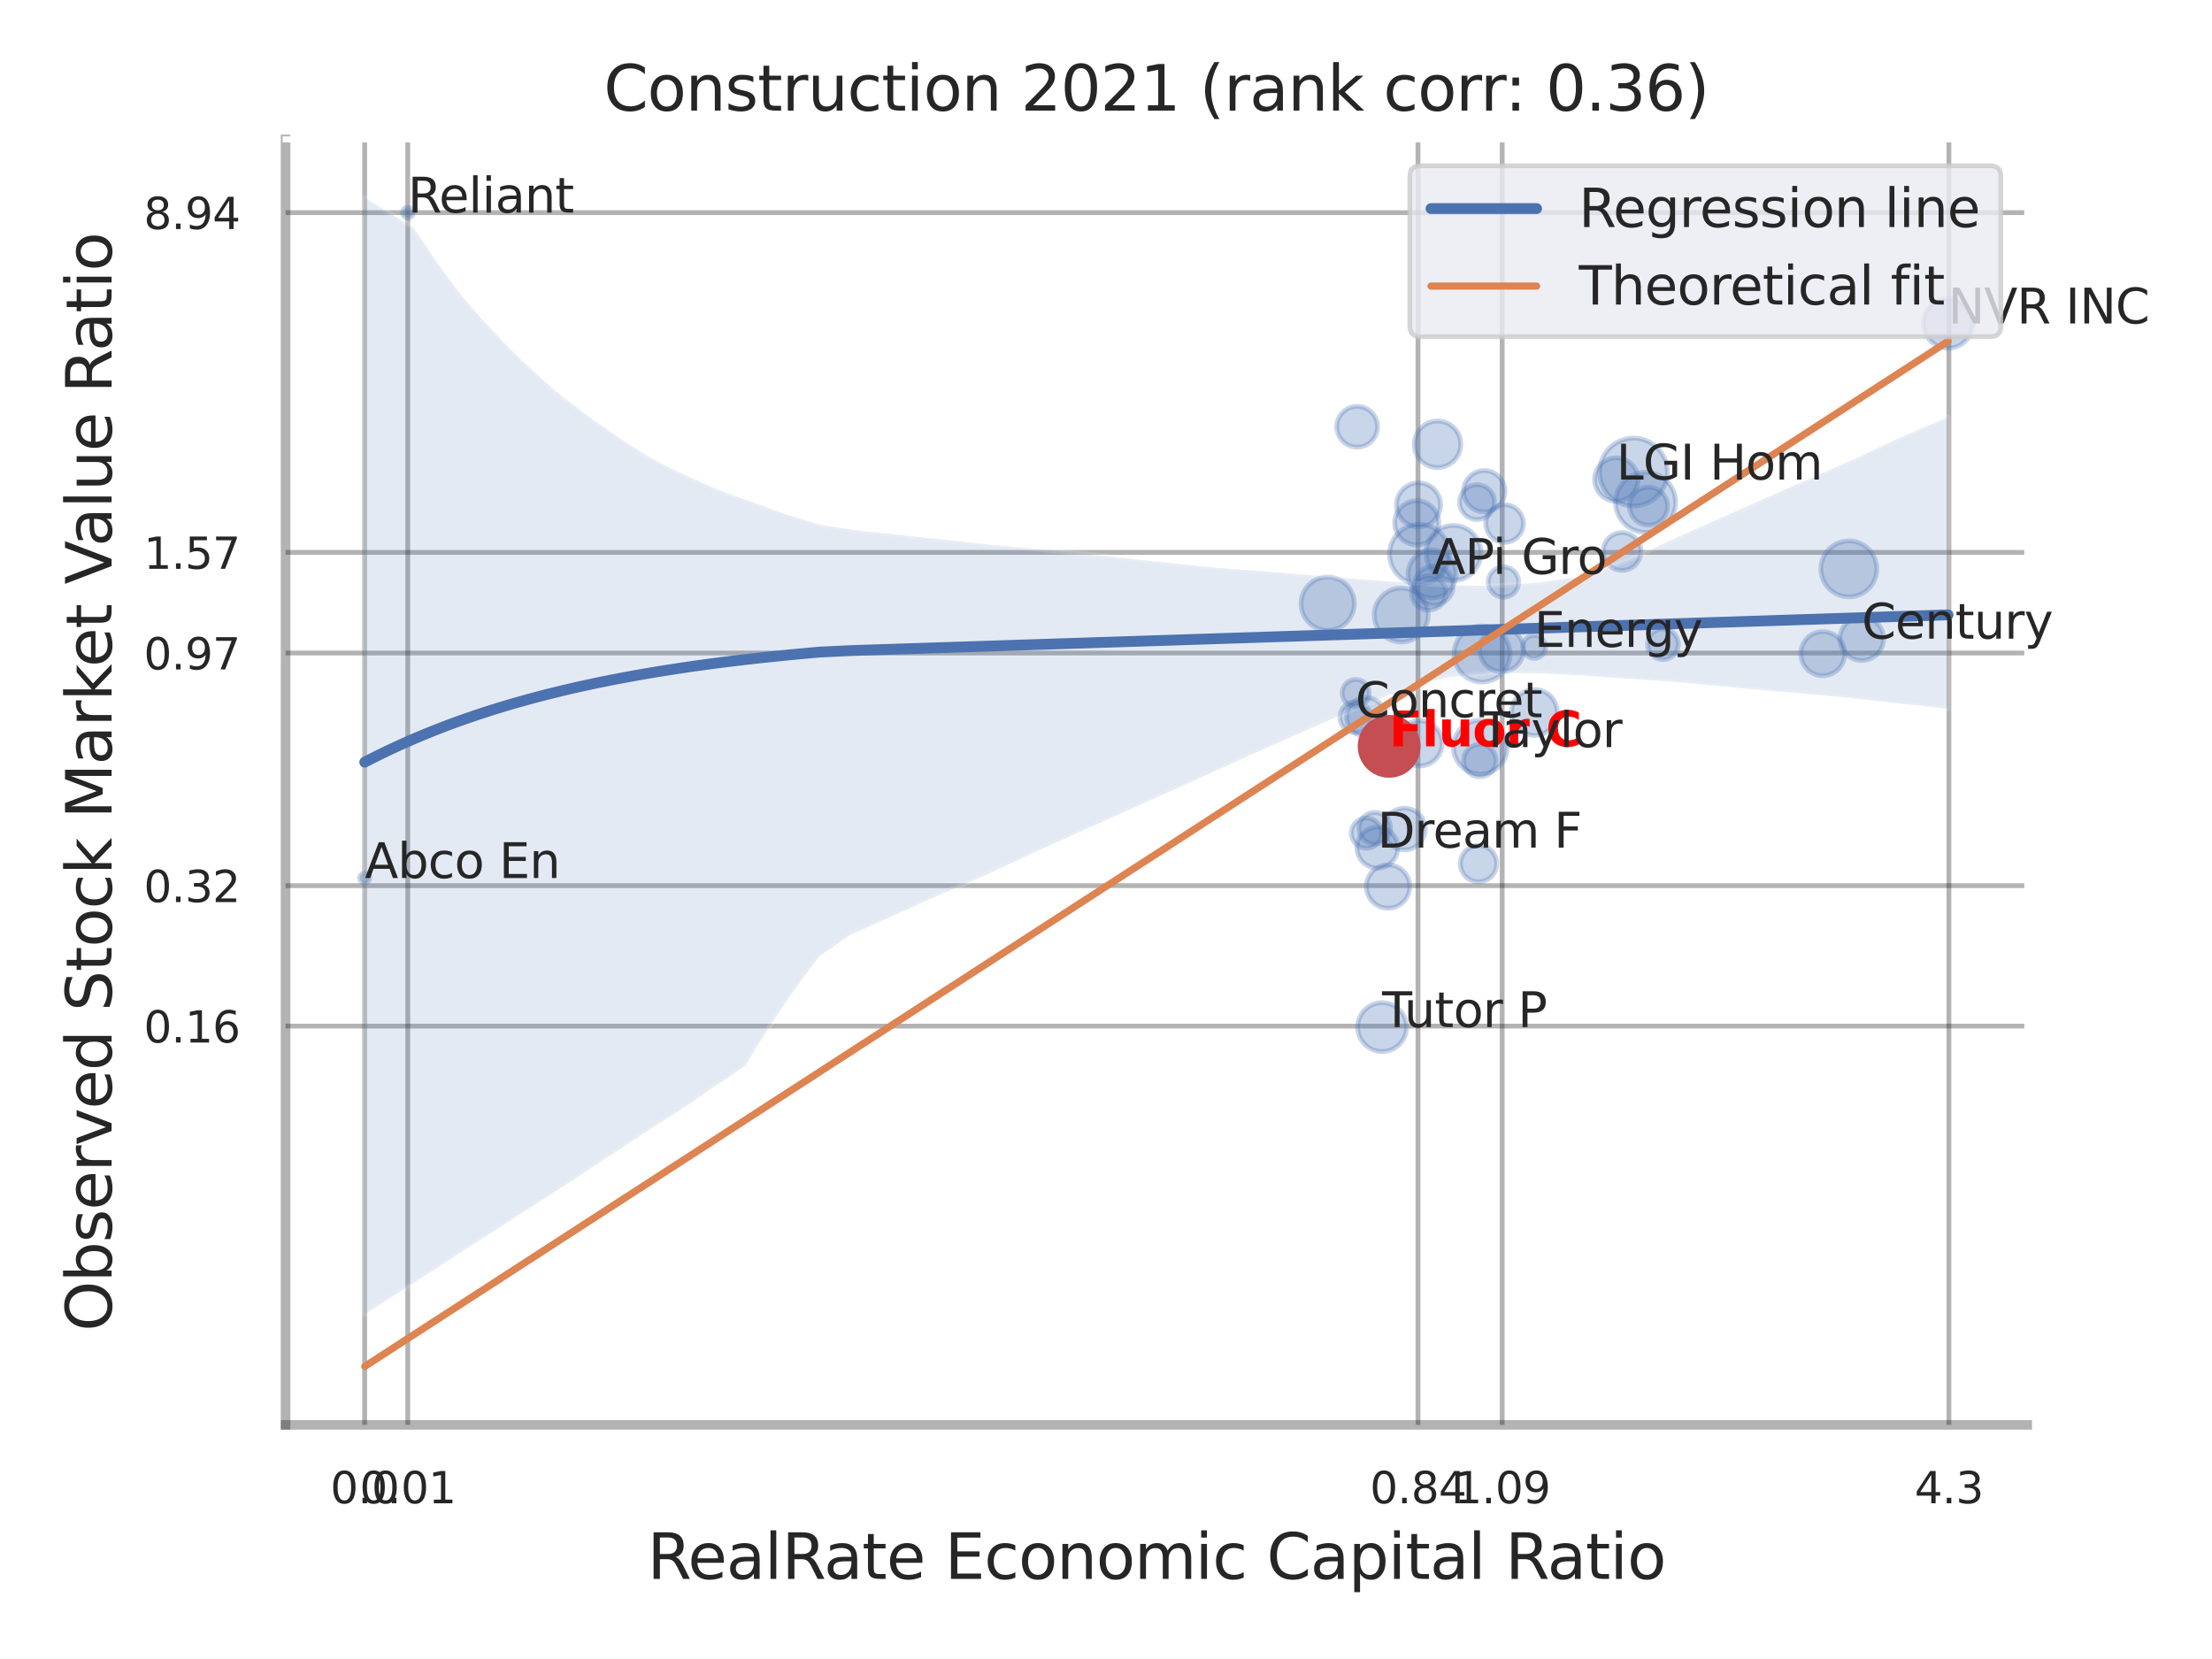 <?xml version="1.0" encoding="utf-8" standalone="no"?>
<!DOCTYPE svg PUBLIC "-//W3C//DTD SVG 1.1//EN"
  "http://www.w3.org/Graphics/SVG/1.1/DTD/svg11.dtd">
<svg xmlns:xlink="http://www.w3.org/1999/xlink" width="460.8pt" height="345.6pt" viewBox="0 0 460.8 345.6" xmlns="http://www.w3.org/2000/svg" version="1.1">
 <defs>
  <style type="text/css">*{stroke-linejoin: round; stroke-linecap: butt}</style>
 </defs>
 <g id="figure_1">
  <g id="patch_1">
   <path d="M 0 345.6 
L 460.8 345.6 
L 460.8 0 
L 0 0 
z
" style="fill: #ffffff"/>
  </g>
  <g id="axes_1">
   <g id="patch_2">
    <path d="M 59.49 296.82 
L 422.313 296.82 
L 422.313 29.04 
L 59.49 29.04 
z
" style="fill: #ffffff"/>
   </g>
   <g id="matplotlib.axis_1">
    <g id="xtick_1">
     <g id="line2d_1">
      <path d="M 75.967 296.82 
L 75.967 29.04 
" clip-path="url(#p074d34ef2a)" style="fill: none; stroke: #000000; stroke-opacity: 0.3; stroke-linecap: round"/>
     </g>
     <g id="text_1">
      <!-- 0.0 -->
      <g style="fill: #262626" transform="translate(68.81 313.159) scale(0.09 -0.09)">
       <defs>
        <path id="DejaVuSans-30" d="M 2034 4250 
Q 1547 4250 1301 3770 
Q 1056 3291 1056 2328 
Q 1056 1369 1301 889 
Q 1547 409 2034 409 
Q 2525 409 2770 889 
Q 3016 1369 3016 2328 
Q 3016 3291 2770 3770 
Q 2525 4250 2034 4250 
z
M 2034 4750 
Q 2819 4750 3233 4129 
Q 3647 3509 3647 2328 
Q 3647 1150 3233 529 
Q 2819 -91 2034 -91 
Q 1250 -91 836 529 
Q 422 1150 422 2328 
Q 422 3509 836 4129 
Q 1250 4750 2034 4750 
z
" transform="scale(0.016)"/>
        <path id="DejaVuSans-2e" d="M 684 794 
L 1344 794 
L 1344 0 
L 684 0 
L 684 794 
z
" transform="scale(0.016)"/>
       </defs>
       <use xlink:href="#DejaVuSans-30"/>
       <use xlink:href="#DejaVuSans-2e" x="63.623"/>
       <use xlink:href="#DejaVuSans-30" x="95.41"/>
      </g>
     </g>
    </g>
    <g id="xtick_2">
     <g id="line2d_2">
      <path d="M 84.942 296.82 
L 84.942 29.04 
" clip-path="url(#p074d34ef2a)" style="fill: none; stroke: #000000; stroke-opacity: 0.3; stroke-linecap: round"/>
     </g>
     <g id="text_2">
      <!-- 0.01 -->
      <g style="fill: #262626" transform="translate(74.922 313.159) scale(0.09 -0.09)">
       <defs>
        <path id="DejaVuSans-31" d="M 794 531 
L 1825 531 
L 1825 4091 
L 703 3866 
L 703 4441 
L 1819 4666 
L 2450 4666 
L 2450 531 
L 3481 531 
L 3481 0 
L 794 0 
L 794 531 
z
" transform="scale(0.016)"/>
       </defs>
       <use xlink:href="#DejaVuSans-30"/>
       <use xlink:href="#DejaVuSans-2e" x="63.623"/>
       <use xlink:href="#DejaVuSans-30" x="95.41"/>
       <use xlink:href="#DejaVuSans-31" x="159.033"/>
      </g>
     </g>
    </g>
    <g id="xtick_3">
     <g id="line2d_3">
      <path d="M 295.396 296.82 
L 295.396 29.04 
" clip-path="url(#p074d34ef2a)" style="fill: none; stroke: #000000; stroke-opacity: 0.3; stroke-linecap: round"/>
     </g>
     <g id="text_3">
      <!-- 0.84 -->
      <g style="fill: #262626" transform="translate(285.376 313.159) scale(0.09 -0.09)">
       <defs>
        <path id="DejaVuSans-38" d="M 2034 2216 
Q 1584 2216 1326 1975 
Q 1069 1734 1069 1313 
Q 1069 891 1326 650 
Q 1584 409 2034 409 
Q 2484 409 2743 651 
Q 3003 894 3003 1313 
Q 3003 1734 2745 1975 
Q 2488 2216 2034 2216 
z
M 1403 2484 
Q 997 2584 770 2862 
Q 544 3141 544 3541 
Q 544 4100 942 4425 
Q 1341 4750 2034 4750 
Q 2731 4750 3128 4425 
Q 3525 4100 3525 3541 
Q 3525 3141 3298 2862 
Q 3072 2584 2669 2484 
Q 3125 2378 3379 2068 
Q 3634 1759 3634 1313 
Q 3634 634 3220 271 
Q 2806 -91 2034 -91 
Q 1263 -91 848 271 
Q 434 634 434 1313 
Q 434 1759 690 2068 
Q 947 2378 1403 2484 
z
M 1172 3481 
Q 1172 3119 1398 2916 
Q 1625 2713 2034 2713 
Q 2441 2713 2670 2916 
Q 2900 3119 2900 3481 
Q 2900 3844 2670 4047 
Q 2441 4250 2034 4250 
Q 1625 4250 1398 4047 
Q 1172 3844 1172 3481 
z
" transform="scale(0.016)"/>
        <path id="DejaVuSans-34" d="M 2419 4116 
L 825 1625 
L 2419 1625 
L 2419 4116 
z
M 2253 4666 
L 3047 4666 
L 3047 1625 
L 3713 1625 
L 3713 1100 
L 3047 1100 
L 3047 0 
L 2419 0 
L 2419 1100 
L 313 1100 
L 313 1709 
L 2253 4666 
z
" transform="scale(0.016)"/>
       </defs>
       <use xlink:href="#DejaVuSans-30"/>
       <use xlink:href="#DejaVuSans-2e" x="63.623"/>
       <use xlink:href="#DejaVuSans-38" x="95.41"/>
       <use xlink:href="#DejaVuSans-34" x="159.033"/>
      </g>
     </g>
    </g>
    <g id="xtick_4">
     <g id="line2d_4">
      <path d="M 312.929 296.82 
L 312.929 29.04 
" clip-path="url(#p074d34ef2a)" style="fill: none; stroke: #000000; stroke-opacity: 0.3; stroke-linecap: round"/>
     </g>
     <g id="text_4">
      <!-- 1.09 -->
      <g style="fill: #262626" transform="translate(302.91 313.159) scale(0.09 -0.09)">
       <defs>
        <path id="DejaVuSans-39" d="M 703 97 
L 703 672 
Q 941 559 1184 500 
Q 1428 441 1663 441 
Q 2288 441 2617 861 
Q 2947 1281 2994 2138 
Q 2813 1869 2534 1725 
Q 2256 1581 1919 1581 
Q 1219 1581 811 2004 
Q 403 2428 403 3163 
Q 403 3881 828 4315 
Q 1253 4750 1959 4750 
Q 2769 4750 3195 4129 
Q 3622 3509 3622 2328 
Q 3622 1225 3098 567 
Q 2575 -91 1691 -91 
Q 1453 -91 1209 -44 
Q 966 3 703 97 
z
M 1959 2075 
Q 2384 2075 2632 2365 
Q 2881 2656 2881 3163 
Q 2881 3666 2632 3958 
Q 2384 4250 1959 4250 
Q 1534 4250 1286 3958 
Q 1038 3666 1038 3163 
Q 1038 2656 1286 2365 
Q 1534 2075 1959 2075 
z
" transform="scale(0.016)"/>
       </defs>
       <use xlink:href="#DejaVuSans-31"/>
       <use xlink:href="#DejaVuSans-2e" x="63.623"/>
       <use xlink:href="#DejaVuSans-30" x="95.41"/>
       <use xlink:href="#DejaVuSans-39" x="159.033"/>
      </g>
     </g>
    </g>
    <g id="xtick_5">
     <g id="line2d_5">
      <path d="M 405.993 296.82 
L 405.993 29.04 
" clip-path="url(#p074d34ef2a)" style="fill: none; stroke: #000000; stroke-opacity: 0.3; stroke-linecap: round"/>
     </g>
     <g id="text_5">
      <!-- 4.3 -->
      <g style="fill: #262626" transform="translate(398.836 313.159) scale(0.09 -0.09)">
       <defs>
        <path id="DejaVuSans-33" d="M 2597 2516 
Q 3050 2419 3304 2112 
Q 3559 1806 3559 1356 
Q 3559 666 3084 287 
Q 2609 -91 1734 -91 
Q 1441 -91 1130 -33 
Q 819 25 488 141 
L 488 750 
Q 750 597 1062 519 
Q 1375 441 1716 441 
Q 2309 441 2620 675 
Q 2931 909 2931 1356 
Q 2931 1769 2642 2001 
Q 2353 2234 1838 2234 
L 1294 2234 
L 1294 2753 
L 1863 2753 
Q 2328 2753 2575 2939 
Q 2822 3125 2822 3475 
Q 2822 3834 2567 4026 
Q 2313 4219 1838 4219 
Q 1578 4219 1281 4162 
Q 984 4106 628 3988 
L 628 4550 
Q 988 4650 1302 4700 
Q 1616 4750 1894 4750 
Q 2613 4750 3031 4423 
Q 3450 4097 3450 3541 
Q 3450 3153 3228 2886 
Q 3006 2619 2597 2516 
z
" transform="scale(0.016)"/>
       </defs>
       <use xlink:href="#DejaVuSans-34"/>
       <use xlink:href="#DejaVuSans-2e" x="63.623"/>
       <use xlink:href="#DejaVuSans-33" x="95.41"/>
      </g>
     </g>
    </g>
    <g id="xtick_6"/>
    <g id="xtick_7"/>
    <g id="xtick_8"/>
    <g id="text_6">
     <!-- RealRate Economic Capital Ratio -->
     <g style="fill: #262626" transform="translate(134.848 328.908) scale(0.13 -0.13)">
      <defs>
       <path id="DejaVuSans-52" d="M 2841 2188 
Q 3044 2119 3236 1894 
Q 3428 1669 3622 1275 
L 4263 0 
L 3584 0 
L 2988 1197 
Q 2756 1666 2539 1819 
Q 2322 1972 1947 1972 
L 1259 1972 
L 1259 0 
L 628 0 
L 628 4666 
L 2053 4666 
Q 2853 4666 3247 4331 
Q 3641 3997 3641 3322 
Q 3641 2881 3436 2590 
Q 3231 2300 2841 2188 
z
M 1259 4147 
L 1259 2491 
L 2053 2491 
Q 2509 2491 2742 2702 
Q 2975 2913 2975 3322 
Q 2975 3731 2742 3939 
Q 2509 4147 2053 4147 
L 1259 4147 
z
" transform="scale(0.016)"/>
       <path id="DejaVuSans-65" d="M 3597 1894 
L 3597 1613 
L 953 1613 
Q 991 1019 1311 708 
Q 1631 397 2203 397 
Q 2534 397 2845 478 
Q 3156 559 3463 722 
L 3463 178 
Q 3153 47 2828 -22 
Q 2503 -91 2169 -91 
Q 1331 -91 842 396 
Q 353 884 353 1716 
Q 353 2575 817 3079 
Q 1281 3584 2069 3584 
Q 2775 3584 3186 3129 
Q 3597 2675 3597 1894 
z
M 3022 2063 
Q 3016 2534 2758 2815 
Q 2500 3097 2075 3097 
Q 1594 3097 1305 2825 
Q 1016 2553 972 2059 
L 3022 2063 
z
" transform="scale(0.016)"/>
       <path id="DejaVuSans-61" d="M 2194 1759 
Q 1497 1759 1228 1600 
Q 959 1441 959 1056 
Q 959 750 1161 570 
Q 1363 391 1709 391 
Q 2188 391 2477 730 
Q 2766 1069 2766 1631 
L 2766 1759 
L 2194 1759 
z
M 3341 1997 
L 3341 0 
L 2766 0 
L 2766 531 
Q 2569 213 2275 61 
Q 1981 -91 1556 -91 
Q 1019 -91 701 211 
Q 384 513 384 1019 
Q 384 1609 779 1909 
Q 1175 2209 1959 2209 
L 2766 2209 
L 2766 2266 
Q 2766 2663 2505 2880 
Q 2244 3097 1772 3097 
Q 1472 3097 1187 3025 
Q 903 2953 641 2809 
L 641 3341 
Q 956 3463 1253 3523 
Q 1550 3584 1831 3584 
Q 2591 3584 2966 3190 
Q 3341 2797 3341 1997 
z
" transform="scale(0.016)"/>
       <path id="DejaVuSans-6c" d="M 603 4863 
L 1178 4863 
L 1178 0 
L 603 0 
L 603 4863 
z
" transform="scale(0.016)"/>
       <path id="DejaVuSans-74" d="M 1172 4494 
L 1172 3500 
L 2356 3500 
L 2356 3053 
L 1172 3053 
L 1172 1153 
Q 1172 725 1289 603 
Q 1406 481 1766 481 
L 2356 481 
L 2356 0 
L 1766 0 
Q 1100 0 847 248 
Q 594 497 594 1153 
L 594 3053 
L 172 3053 
L 172 3500 
L 594 3500 
L 594 4494 
L 1172 4494 
z
" transform="scale(0.016)"/>
       <path id="DejaVuSans-20" transform="scale(0.016)"/>
       <path id="DejaVuSans-45" d="M 628 4666 
L 3578 4666 
L 3578 4134 
L 1259 4134 
L 1259 2753 
L 3481 2753 
L 3481 2222 
L 1259 2222 
L 1259 531 
L 3634 531 
L 3634 0 
L 628 0 
L 628 4666 
z
" transform="scale(0.016)"/>
       <path id="DejaVuSans-63" d="M 3122 3366 
L 3122 2828 
Q 2878 2963 2633 3030 
Q 2388 3097 2138 3097 
Q 1578 3097 1268 2742 
Q 959 2388 959 1747 
Q 959 1106 1268 751 
Q 1578 397 2138 397 
Q 2388 397 2633 464 
Q 2878 531 3122 666 
L 3122 134 
Q 2881 22 2623 -34 
Q 2366 -91 2075 -91 
Q 1284 -91 818 406 
Q 353 903 353 1747 
Q 353 2603 823 3093 
Q 1294 3584 2113 3584 
Q 2378 3584 2631 3529 
Q 2884 3475 3122 3366 
z
" transform="scale(0.016)"/>
       <path id="DejaVuSans-6f" d="M 1959 3097 
Q 1497 3097 1228 2736 
Q 959 2375 959 1747 
Q 959 1119 1226 758 
Q 1494 397 1959 397 
Q 2419 397 2687 759 
Q 2956 1122 2956 1747 
Q 2956 2369 2687 2733 
Q 2419 3097 1959 3097 
z
M 1959 3584 
Q 2709 3584 3137 3096 
Q 3566 2609 3566 1747 
Q 3566 888 3137 398 
Q 2709 -91 1959 -91 
Q 1206 -91 779 398 
Q 353 888 353 1747 
Q 353 2609 779 3096 
Q 1206 3584 1959 3584 
z
" transform="scale(0.016)"/>
       <path id="DejaVuSans-6e" d="M 3513 2113 
L 3513 0 
L 2938 0 
L 2938 2094 
Q 2938 2591 2744 2837 
Q 2550 3084 2163 3084 
Q 1697 3084 1428 2787 
Q 1159 2491 1159 1978 
L 1159 0 
L 581 0 
L 581 3500 
L 1159 3500 
L 1159 2956 
Q 1366 3272 1645 3428 
Q 1925 3584 2291 3584 
Q 2894 3584 3203 3211 
Q 3513 2838 3513 2113 
z
" transform="scale(0.016)"/>
       <path id="DejaVuSans-6d" d="M 3328 2828 
Q 3544 3216 3844 3400 
Q 4144 3584 4550 3584 
Q 5097 3584 5394 3201 
Q 5691 2819 5691 2113 
L 5691 0 
L 5113 0 
L 5113 2094 
Q 5113 2597 4934 2840 
Q 4756 3084 4391 3084 
Q 3944 3084 3684 2787 
Q 3425 2491 3425 1978 
L 3425 0 
L 2847 0 
L 2847 2094 
Q 2847 2600 2669 2842 
Q 2491 3084 2119 3084 
Q 1678 3084 1418 2786 
Q 1159 2488 1159 1978 
L 1159 0 
L 581 0 
L 581 3500 
L 1159 3500 
L 1159 2956 
Q 1356 3278 1631 3431 
Q 1906 3584 2284 3584 
Q 2666 3584 2933 3390 
Q 3200 3197 3328 2828 
z
" transform="scale(0.016)"/>
       <path id="DejaVuSans-69" d="M 603 3500 
L 1178 3500 
L 1178 0 
L 603 0 
L 603 3500 
z
M 603 4863 
L 1178 4863 
L 1178 4134 
L 603 4134 
L 603 4863 
z
" transform="scale(0.016)"/>
       <path id="DejaVuSans-43" d="M 4122 4306 
L 4122 3641 
Q 3803 3938 3442 4084 
Q 3081 4231 2675 4231 
Q 1875 4231 1450 3742 
Q 1025 3253 1025 2328 
Q 1025 1406 1450 917 
Q 1875 428 2675 428 
Q 3081 428 3442 575 
Q 3803 722 4122 1019 
L 4122 359 
Q 3791 134 3420 21 
Q 3050 -91 2638 -91 
Q 1578 -91 968 557 
Q 359 1206 359 2328 
Q 359 3453 968 4101 
Q 1578 4750 2638 4750 
Q 3056 4750 3426 4639 
Q 3797 4528 4122 4306 
z
" transform="scale(0.016)"/>
       <path id="DejaVuSans-70" d="M 1159 525 
L 1159 -1331 
L 581 -1331 
L 581 3500 
L 1159 3500 
L 1159 2969 
Q 1341 3281 1617 3432 
Q 1894 3584 2278 3584 
Q 2916 3584 3314 3078 
Q 3713 2572 3713 1747 
Q 3713 922 3314 415 
Q 2916 -91 2278 -91 
Q 1894 -91 1617 61 
Q 1341 213 1159 525 
z
M 3116 1747 
Q 3116 2381 2855 2742 
Q 2594 3103 2138 3103 
Q 1681 3103 1420 2742 
Q 1159 2381 1159 1747 
Q 1159 1113 1420 752 
Q 1681 391 2138 391 
Q 2594 391 2855 752 
Q 3116 1113 3116 1747 
z
" transform="scale(0.016)"/>
      </defs>
      <use xlink:href="#DejaVuSans-52"/>
      <use xlink:href="#DejaVuSans-65" x="64.982"/>
      <use xlink:href="#DejaVuSans-61" x="126.506"/>
      <use xlink:href="#DejaVuSans-6c" x="187.785"/>
      <use xlink:href="#DejaVuSans-52" x="215.568"/>
      <use xlink:href="#DejaVuSans-61" x="282.801"/>
      <use xlink:href="#DejaVuSans-74" x="344.08"/>
      <use xlink:href="#DejaVuSans-65" x="383.289"/>
      <use xlink:href="#DejaVuSans-20" x="444.812"/>
      <use xlink:href="#DejaVuSans-45" x="476.6"/>
      <use xlink:href="#DejaVuSans-63" x="539.783"/>
      <use xlink:href="#DejaVuSans-6f" x="594.764"/>
      <use xlink:href="#DejaVuSans-6e" x="655.945"/>
      <use xlink:href="#DejaVuSans-6f" x="719.324"/>
      <use xlink:href="#DejaVuSans-6d" x="780.506"/>
      <use xlink:href="#DejaVuSans-69" x="877.918"/>
      <use xlink:href="#DejaVuSans-63" x="905.701"/>
      <use xlink:href="#DejaVuSans-20" x="960.682"/>
      <use xlink:href="#DejaVuSans-43" x="992.469"/>
      <use xlink:href="#DejaVuSans-61" x="1062.293"/>
      <use xlink:href="#DejaVuSans-70" x="1123.572"/>
      <use xlink:href="#DejaVuSans-69" x="1187.049"/>
      <use xlink:href="#DejaVuSans-74" x="1214.832"/>
      <use xlink:href="#DejaVuSans-61" x="1254.041"/>
      <use xlink:href="#DejaVuSans-6c" x="1315.32"/>
      <use xlink:href="#DejaVuSans-20" x="1343.104"/>
      <use xlink:href="#DejaVuSans-52" x="1374.891"/>
      <use xlink:href="#DejaVuSans-61" x="1442.123"/>
      <use xlink:href="#DejaVuSans-74" x="1503.402"/>
      <use xlink:href="#DejaVuSans-69" x="1542.611"/>
      <use xlink:href="#DejaVuSans-6f" x="1570.395"/>
     </g>
    </g>
   </g>
   <g id="matplotlib.axis_2">
    <g id="ytick_1">
     <g id="line2d_6">
      <path d="M 59.49 213.755 
L 422.313 213.755 
" clip-path="url(#p074d34ef2a)" style="fill: none; stroke: #000000; stroke-opacity: 0.3; stroke-linecap: round"/>
     </g>
     <g id="text_7">
      <!-- 0.16 -->
      <g style="fill: #262626" transform="translate(29.951 217.174) scale(0.09 -0.09)">
       <defs>
        <path id="DejaVuSans-36" d="M 2113 2584 
Q 1688 2584 1439 2293 
Q 1191 2003 1191 1497 
Q 1191 994 1439 701 
Q 1688 409 2113 409 
Q 2538 409 2786 701 
Q 3034 994 3034 1497 
Q 3034 2003 2786 2293 
Q 2538 2584 2113 2584 
z
M 3366 4563 
L 3366 3988 
Q 3128 4100 2886 4159 
Q 2644 4219 2406 4219 
Q 1781 4219 1451 3797 
Q 1122 3375 1075 2522 
Q 1259 2794 1537 2939 
Q 1816 3084 2150 3084 
Q 2853 3084 3261 2657 
Q 3669 2231 3669 1497 
Q 3669 778 3244 343 
Q 2819 -91 2113 -91 
Q 1303 -91 875 529 
Q 447 1150 447 2328 
Q 447 3434 972 4092 
Q 1497 4750 2381 4750 
Q 2619 4750 2861 4703 
Q 3103 4656 3366 4563 
z
" transform="scale(0.016)"/>
       </defs>
       <use xlink:href="#DejaVuSans-30"/>
       <use xlink:href="#DejaVuSans-2e" x="63.623"/>
       <use xlink:href="#DejaVuSans-31" x="95.41"/>
       <use xlink:href="#DejaVuSans-36" x="159.033"/>
      </g>
     </g>
    </g>
    <g id="ytick_2">
     <g id="line2d_7">
      <path d="M 59.49 184.5 
L 422.313 184.5 
" clip-path="url(#p074d34ef2a)" style="fill: none; stroke: #000000; stroke-opacity: 0.3; stroke-linecap: round"/>
     </g>
     <g id="text_8">
      <!-- 0.32 -->
      <g style="fill: #262626" transform="translate(29.951 187.919) scale(0.09 -0.09)">
       <defs>
        <path id="DejaVuSans-32" d="M 1228 531 
L 3431 531 
L 3431 0 
L 469 0 
L 469 531 
Q 828 903 1448 1529 
Q 2069 2156 2228 2338 
Q 2531 2678 2651 2914 
Q 2772 3150 2772 3378 
Q 2772 3750 2511 3984 
Q 2250 4219 1831 4219 
Q 1534 4219 1204 4116 
Q 875 4013 500 3803 
L 500 4441 
Q 881 4594 1212 4672 
Q 1544 4750 1819 4750 
Q 2544 4750 2975 4387 
Q 3406 4025 3406 3419 
Q 3406 3131 3298 2873 
Q 3191 2616 2906 2266 
Q 2828 2175 2409 1742 
Q 1991 1309 1228 531 
z
" transform="scale(0.016)"/>
       </defs>
       <use xlink:href="#DejaVuSans-30"/>
       <use xlink:href="#DejaVuSans-2e" x="63.623"/>
       <use xlink:href="#DejaVuSans-33" x="95.41"/>
       <use xlink:href="#DejaVuSans-32" x="159.033"/>
      </g>
     </g>
    </g>
    <g id="ytick_3">
     <g id="line2d_8">
      <path d="M 59.49 136.033 
L 422.313 136.033 
" clip-path="url(#p074d34ef2a)" style="fill: none; stroke: #000000; stroke-opacity: 0.3; stroke-linecap: round"/>
     </g>
     <g id="text_9">
      <!-- 0.97 -->
      <g style="fill: #262626" transform="translate(29.951 139.452) scale(0.09 -0.09)">
       <defs>
        <path id="DejaVuSans-37" d="M 525 4666 
L 3525 4666 
L 3525 4397 
L 1831 0 
L 1172 0 
L 2766 4134 
L 525 4134 
L 525 4666 
z
" transform="scale(0.016)"/>
       </defs>
       <use xlink:href="#DejaVuSans-30"/>
       <use xlink:href="#DejaVuSans-2e" x="63.623"/>
       <use xlink:href="#DejaVuSans-39" x="95.41"/>
       <use xlink:href="#DejaVuSans-37" x="159.033"/>
      </g>
     </g>
    </g>
    <g id="ytick_4">
     <g id="line2d_9">
      <path d="M 59.49 115.074 
L 422.313 115.074 
" clip-path="url(#p074d34ef2a)" style="fill: none; stroke: #000000; stroke-opacity: 0.3; stroke-linecap: round"/>
     </g>
     <g id="text_10">
      <!-- 1.57 -->
      <g style="fill: #262626" transform="translate(29.951 118.493) scale(0.09 -0.09)">
       <defs>
        <path id="DejaVuSans-35" d="M 691 4666 
L 3169 4666 
L 3169 4134 
L 1269 4134 
L 1269 2991 
Q 1406 3038 1543 3061 
Q 1681 3084 1819 3084 
Q 2600 3084 3056 2656 
Q 3513 2228 3513 1497 
Q 3513 744 3044 326 
Q 2575 -91 1722 -91 
Q 1428 -91 1123 -41 
Q 819 9 494 109 
L 494 744 
Q 775 591 1075 516 
Q 1375 441 1709 441 
Q 2250 441 2565 725 
Q 2881 1009 2881 1497 
Q 2881 1984 2565 2268 
Q 2250 2553 1709 2553 
Q 1456 2553 1204 2497 
Q 953 2441 691 2322 
L 691 4666 
z
" transform="scale(0.016)"/>
       </defs>
       <use xlink:href="#DejaVuSans-31"/>
       <use xlink:href="#DejaVuSans-2e" x="63.623"/>
       <use xlink:href="#DejaVuSans-35" x="95.41"/>
       <use xlink:href="#DejaVuSans-37" x="159.033"/>
      </g>
     </g>
    </g>
    <g id="ytick_5">
     <g id="line2d_10">
      <path d="M 59.49 44.297 
L 422.313 44.297 
" clip-path="url(#p074d34ef2a)" style="fill: none; stroke: #000000; stroke-opacity: 0.3; stroke-linecap: round"/>
     </g>
     <g id="text_11">
      <!-- 8.94 -->
      <g style="fill: #262626" transform="translate(29.951 47.716) scale(0.09 -0.09)">
       <use xlink:href="#DejaVuSans-38"/>
       <use xlink:href="#DejaVuSans-2e" x="63.623"/>
       <use xlink:href="#DejaVuSans-39" x="95.41"/>
       <use xlink:href="#DejaVuSans-34" x="159.033"/>
      </g>
     </g>
    </g>
    <g id="ytick_6"/>
    <g id="ytick_7"/>
    <g id="ytick_8"/>
    <g id="ytick_9"/>
    <g id="text_12">
     <!-- Observed Stock Market Value Ratio -->
     <g style="fill: #262626" transform="translate(23.247 277.332) rotate(-90) scale(0.13 -0.13)">
      <defs>
       <path id="DejaVuSans-4f" d="M 2522 4238 
Q 1834 4238 1429 3725 
Q 1025 3213 1025 2328 
Q 1025 1447 1429 934 
Q 1834 422 2522 422 
Q 3209 422 3611 934 
Q 4013 1447 4013 2328 
Q 4013 3213 3611 3725 
Q 3209 4238 2522 4238 
z
M 2522 4750 
Q 3503 4750 4090 4092 
Q 4678 3434 4678 2328 
Q 4678 1225 4090 567 
Q 3503 -91 2522 -91 
Q 1538 -91 948 565 
Q 359 1222 359 2328 
Q 359 3434 948 4092 
Q 1538 4750 2522 4750 
z
" transform="scale(0.016)"/>
       <path id="DejaVuSans-62" d="M 3116 1747 
Q 3116 2381 2855 2742 
Q 2594 3103 2138 3103 
Q 1681 3103 1420 2742 
Q 1159 2381 1159 1747 
Q 1159 1113 1420 752 
Q 1681 391 2138 391 
Q 2594 391 2855 752 
Q 3116 1113 3116 1747 
z
M 1159 2969 
Q 1341 3281 1617 3432 
Q 1894 3584 2278 3584 
Q 2916 3584 3314 3078 
Q 3713 2572 3713 1747 
Q 3713 922 3314 415 
Q 2916 -91 2278 -91 
Q 1894 -91 1617 61 
Q 1341 213 1159 525 
L 1159 0 
L 581 0 
L 581 4863 
L 1159 4863 
L 1159 2969 
z
" transform="scale(0.016)"/>
       <path id="DejaVuSans-73" d="M 2834 3397 
L 2834 2853 
Q 2591 2978 2328 3040 
Q 2066 3103 1784 3103 
Q 1356 3103 1142 2972 
Q 928 2841 928 2578 
Q 928 2378 1081 2264 
Q 1234 2150 1697 2047 
L 1894 2003 
Q 2506 1872 2764 1633 
Q 3022 1394 3022 966 
Q 3022 478 2636 193 
Q 2250 -91 1575 -91 
Q 1294 -91 989 -36 
Q 684 19 347 128 
L 347 722 
Q 666 556 975 473 
Q 1284 391 1588 391 
Q 1994 391 2212 530 
Q 2431 669 2431 922 
Q 2431 1156 2273 1281 
Q 2116 1406 1581 1522 
L 1381 1569 
Q 847 1681 609 1914 
Q 372 2147 372 2553 
Q 372 3047 722 3315 
Q 1072 3584 1716 3584 
Q 2034 3584 2315 3537 
Q 2597 3491 2834 3397 
z
" transform="scale(0.016)"/>
       <path id="DejaVuSans-72" d="M 2631 2963 
Q 2534 3019 2420 3045 
Q 2306 3072 2169 3072 
Q 1681 3072 1420 2755 
Q 1159 2438 1159 1844 
L 1159 0 
L 581 0 
L 581 3500 
L 1159 3500 
L 1159 2956 
Q 1341 3275 1631 3429 
Q 1922 3584 2338 3584 
Q 2397 3584 2469 3576 
Q 2541 3569 2628 3553 
L 2631 2963 
z
" transform="scale(0.016)"/>
       <path id="DejaVuSans-76" d="M 191 3500 
L 800 3500 
L 1894 563 
L 2988 3500 
L 3597 3500 
L 2284 0 
L 1503 0 
L 191 3500 
z
" transform="scale(0.016)"/>
       <path id="DejaVuSans-64" d="M 2906 2969 
L 2906 4863 
L 3481 4863 
L 3481 0 
L 2906 0 
L 2906 525 
Q 2725 213 2448 61 
Q 2172 -91 1784 -91 
Q 1150 -91 751 415 
Q 353 922 353 1747 
Q 353 2572 751 3078 
Q 1150 3584 1784 3584 
Q 2172 3584 2448 3432 
Q 2725 3281 2906 2969 
z
M 947 1747 
Q 947 1113 1208 752 
Q 1469 391 1925 391 
Q 2381 391 2643 752 
Q 2906 1113 2906 1747 
Q 2906 2381 2643 2742 
Q 2381 3103 1925 3103 
Q 1469 3103 1208 2742 
Q 947 2381 947 1747 
z
" transform="scale(0.016)"/>
       <path id="DejaVuSans-53" d="M 3425 4513 
L 3425 3897 
Q 3066 4069 2747 4153 
Q 2428 4238 2131 4238 
Q 1616 4238 1336 4038 
Q 1056 3838 1056 3469 
Q 1056 3159 1242 3001 
Q 1428 2844 1947 2747 
L 2328 2669 
Q 3034 2534 3370 2195 
Q 3706 1856 3706 1288 
Q 3706 609 3251 259 
Q 2797 -91 1919 -91 
Q 1588 -91 1214 -16 
Q 841 59 441 206 
L 441 856 
Q 825 641 1194 531 
Q 1563 422 1919 422 
Q 2459 422 2753 634 
Q 3047 847 3047 1241 
Q 3047 1584 2836 1778 
Q 2625 1972 2144 2069 
L 1759 2144 
Q 1053 2284 737 2584 
Q 422 2884 422 3419 
Q 422 4038 858 4394 
Q 1294 4750 2059 4750 
Q 2388 4750 2728 4690 
Q 3069 4631 3425 4513 
z
" transform="scale(0.016)"/>
       <path id="DejaVuSans-6b" d="M 581 4863 
L 1159 4863 
L 1159 1991 
L 2875 3500 
L 3609 3500 
L 1753 1863 
L 3688 0 
L 2938 0 
L 1159 1709 
L 1159 0 
L 581 0 
L 581 4863 
z
" transform="scale(0.016)"/>
       <path id="DejaVuSans-4d" d="M 628 4666 
L 1569 4666 
L 2759 1491 
L 3956 4666 
L 4897 4666 
L 4897 0 
L 4281 0 
L 4281 4097 
L 3078 897 
L 2444 897 
L 1241 4097 
L 1241 0 
L 628 0 
L 628 4666 
z
" transform="scale(0.016)"/>
       <path id="DejaVuSans-56" d="M 1831 0 
L 50 4666 
L 709 4666 
L 2188 738 
L 3669 4666 
L 4325 4666 
L 2547 0 
L 1831 0 
z
" transform="scale(0.016)"/>
       <path id="DejaVuSans-75" d="M 544 1381 
L 544 3500 
L 1119 3500 
L 1119 1403 
Q 1119 906 1312 657 
Q 1506 409 1894 409 
Q 2359 409 2629 706 
Q 2900 1003 2900 1516 
L 2900 3500 
L 3475 3500 
L 3475 0 
L 2900 0 
L 2900 538 
Q 2691 219 2414 64 
Q 2138 -91 1772 -91 
Q 1169 -91 856 284 
Q 544 659 544 1381 
z
M 1991 3584 
L 1991 3584 
z
" transform="scale(0.016)"/>
      </defs>
      <use xlink:href="#DejaVuSans-4f"/>
      <use xlink:href="#DejaVuSans-62" x="78.711"/>
      <use xlink:href="#DejaVuSans-73" x="142.188"/>
      <use xlink:href="#DejaVuSans-65" x="194.287"/>
      <use xlink:href="#DejaVuSans-72" x="255.811"/>
      <use xlink:href="#DejaVuSans-76" x="296.924"/>
      <use xlink:href="#DejaVuSans-65" x="356.104"/>
      <use xlink:href="#DejaVuSans-64" x="417.627"/>
      <use xlink:href="#DejaVuSans-20" x="481.104"/>
      <use xlink:href="#DejaVuSans-53" x="512.891"/>
      <use xlink:href="#DejaVuSans-74" x="576.367"/>
      <use xlink:href="#DejaVuSans-6f" x="615.576"/>
      <use xlink:href="#DejaVuSans-63" x="676.758"/>
      <use xlink:href="#DejaVuSans-6b" x="731.738"/>
      <use xlink:href="#DejaVuSans-20" x="789.648"/>
      <use xlink:href="#DejaVuSans-4d" x="821.436"/>
      <use xlink:href="#DejaVuSans-61" x="907.715"/>
      <use xlink:href="#DejaVuSans-72" x="968.994"/>
      <use xlink:href="#DejaVuSans-6b" x="1010.107"/>
      <use xlink:href="#DejaVuSans-65" x="1064.393"/>
      <use xlink:href="#DejaVuSans-74" x="1125.916"/>
      <use xlink:href="#DejaVuSans-20" x="1165.125"/>
      <use xlink:href="#DejaVuSans-56" x="1196.912"/>
      <use xlink:href="#DejaVuSans-61" x="1257.57"/>
      <use xlink:href="#DejaVuSans-6c" x="1318.85"/>
      <use xlink:href="#DejaVuSans-75" x="1346.633"/>
      <use xlink:href="#DejaVuSans-65" x="1410.012"/>
      <use xlink:href="#DejaVuSans-20" x="1471.535"/>
      <use xlink:href="#DejaVuSans-52" x="1503.322"/>
      <use xlink:href="#DejaVuSans-61" x="1570.555"/>
      <use xlink:href="#DejaVuSans-74" x="1631.834"/>
      <use xlink:href="#DejaVuSans-69" x="1671.043"/>
      <use xlink:href="#DejaVuSans-6f" x="1698.826"/>
     </g>
    </g>
   </g>
   <g id="PathCollection_1">
    <path d="M 291.899 133.744 
C 293.39 133.744 294.82 133.152 295.875 132.098 
C 296.929 131.044 297.521 129.613 297.521 128.122 
C 297.521 126.632 296.929 125.201 295.875 124.147 
C 294.82 123.093 293.39 122.501 291.899 122.501 
C 290.408 122.501 288.978 123.093 287.924 124.147 
C 286.87 125.201 286.277 126.632 286.277 128.122 
C 286.277 129.613 286.87 131.044 287.924 132.098 
C 288.978 133.152 290.408 133.744 291.899 133.744 
z
" clip-path="url(#p074d34ef2a)" style="fill: #4c72b0; fill-opacity: 0.3; stroke: #4c72b0; stroke-opacity: 0.3"/>
    <path d="M 342.806 110.897 
C 344.466 110.897 346.059 110.238 347.233 109.064 
C 348.407 107.89 349.066 106.298 349.066 104.637 
C 349.066 102.977 348.407 101.385 347.233 100.211 
C 346.059 99.037 344.466 98.377 342.806 98.377 
C 341.146 98.377 339.554 99.037 338.38 100.211 
C 337.206 101.385 336.546 102.977 336.546 104.637 
C 336.546 106.298 337.206 107.89 338.38 109.064 
C 339.554 110.238 341.146 110.897 342.806 110.897 
z
" clip-path="url(#p074d34ef2a)" style="fill: #4c72b0; fill-opacity: 0.3; stroke: #4c72b0; stroke-opacity: 0.3"/>
    <path d="M 295.127 113.494 
C 296.346 113.494 297.514 113.01 298.376 112.148 
C 299.237 111.287 299.721 110.118 299.721 108.9 
C 299.721 107.682 299.237 106.513 298.376 105.651 
C 297.514 104.79 296.346 104.306 295.127 104.306 
C 293.909 104.306 292.741 104.79 291.879 105.651 
C 291.018 106.513 290.534 107.682 290.534 108.9 
C 290.534 110.118 291.018 111.287 291.879 112.148 
C 292.741 113.01 293.909 113.494 295.127 113.494 
z
" clip-path="url(#p074d34ef2a)" style="fill: #4c72b0; fill-opacity: 0.3; stroke: #4c72b0; stroke-opacity: 0.3"/>
    <path d="M 287.922 219.056 
C 289.274 219.056 290.57 218.519 291.525 217.564 
C 292.481 216.608 293.018 215.312 293.018 213.961 
C 293.018 212.61 292.481 211.313 291.525 210.358 
C 290.57 209.402 289.274 208.866 287.922 208.866 
C 286.571 208.866 285.275 209.402 284.319 210.358 
C 283.364 211.313 282.827 212.61 282.827 213.961 
C 282.827 215.312 283.364 216.608 284.319 217.564 
C 285.275 218.519 286.571 219.056 287.922 219.056 
z
" clip-path="url(#p074d34ef2a)" style="fill: #4c72b0; fill-opacity: 0.3; stroke: #4c72b0; stroke-opacity: 0.3"/>
    <path d="M 346.423 137.408 
C 347.274 137.408 348.09 137.07 348.691 136.468 
C 349.293 135.867 349.631 135.051 349.631 134.2 
C 349.631 133.349 349.293 132.533 348.691 131.932 
C 348.09 131.33 347.274 130.992 346.423 130.992 
C 345.572 130.992 344.756 131.33 344.154 131.932 
C 343.553 132.533 343.215 133.349 343.215 134.2 
C 343.215 135.051 343.553 135.867 344.154 136.468 
C 344.756 137.07 345.572 137.408 346.423 137.408 
z
" clip-path="url(#p074d34ef2a)" style="fill: #4c72b0; fill-opacity: 0.3; stroke: #4c72b0; stroke-opacity: 0.3"/>
    <path d="M 313.197 124.434 
C 314.038 124.434 314.844 124.1 315.438 123.506 
C 316.032 122.912 316.366 122.105 316.366 121.265 
C 316.366 120.425 316.032 119.618 315.438 119.024 
C 314.844 118.43 314.038 118.096 313.197 118.096 
C 312.357 118.096 311.551 118.43 310.956 119.024 
C 310.362 119.618 310.028 120.425 310.028 121.265 
C 310.028 122.105 310.362 122.912 310.956 123.506 
C 311.551 124.1 312.357 124.434 313.197 124.434 
z
" clip-path="url(#p074d34ef2a)" style="fill: #4c72b0; fill-opacity: 0.3; stroke: #4c72b0; stroke-opacity: 0.3"/>
    <path d="M 302.789 120.906 
C 304.307 120.906 305.763 120.303 306.836 119.23 
C 307.909 118.156 308.512 116.7 308.512 115.183 
C 308.512 113.665 307.909 112.209 306.836 111.136 
C 305.763 110.062 304.307 109.459 302.789 109.459 
C 301.271 109.459 299.815 110.062 298.742 111.136 
C 297.669 112.209 297.066 113.665 297.066 115.183 
C 297.066 116.7 297.669 118.156 298.742 119.23 
C 299.815 120.303 301.271 120.906 302.789 120.906 
z
" clip-path="url(#p074d34ef2a)" style="fill: #4c72b0; fill-opacity: 0.3; stroke: #4c72b0; stroke-opacity: 0.3"/>
    <path d="M 289.159 189.196 
C 290.359 189.196 291.51 188.72 292.358 187.871 
C 293.206 187.023 293.683 185.872 293.683 184.673 
C 293.683 183.473 293.206 182.322 292.358 181.474 
C 291.51 180.626 290.359 180.149 289.159 180.149 
C 287.96 180.149 286.809 180.626 285.961 181.474 
C 285.112 182.322 284.636 183.473 284.636 184.673 
C 284.636 185.872 285.112 187.023 285.961 187.871 
C 286.809 188.72 287.96 189.196 289.159 189.196 
z
" clip-path="url(#p074d34ef2a)" style="fill: #4c72b0; fill-opacity: 0.3; stroke: #4c72b0; stroke-opacity: 0.3"/>
    <path d="M 309.196 106.645 
C 310.339 106.645 311.435 106.191 312.243 105.383 
C 313.052 104.574 313.506 103.478 313.506 102.335 
C 313.506 101.192 313.052 100.096 312.243 99.288 
C 311.435 98.48 310.339 98.026 309.196 98.026 
C 308.053 98.026 306.957 98.48 306.149 99.288 
C 305.341 100.096 304.887 101.192 304.887 102.335 
C 304.887 103.478 305.341 104.574 306.149 105.383 
C 306.957 106.191 308.053 106.645 309.196 106.645 
z
" clip-path="url(#p074d34ef2a)" style="fill: #4c72b0; fill-opacity: 0.3; stroke: #4c72b0; stroke-opacity: 0.3"/>
    <path d="M 308.737 142.074 
C 310.287 142.074 311.773 141.458 312.869 140.362 
C 313.965 139.267 314.58 137.78 314.58 136.23 
C 314.58 134.681 313.965 133.194 312.869 132.099 
C 311.773 131.003 310.287 130.387 308.737 130.387 
C 307.187 130.387 305.701 131.003 304.605 132.099 
C 303.509 133.194 302.894 134.681 302.894 136.23 
C 302.894 137.78 303.509 139.267 304.605 140.362 
C 305.701 141.458 307.187 142.074 308.737 142.074 
z
" clip-path="url(#p074d34ef2a)" style="fill: #4c72b0; fill-opacity: 0.3; stroke: #4c72b0; stroke-opacity: 0.3"/>
    <path d="M 319.639 153.19 
C 320.906 153.19 322.121 152.686 323.016 151.791 
C 323.912 150.895 324.415 149.68 324.415 148.413 
C 324.415 147.147 323.912 145.932 323.016 145.036 
C 322.121 144.14 320.906 143.637 319.639 143.637 
C 318.372 143.637 317.157 144.14 316.261 145.036 
C 315.366 145.932 314.862 147.147 314.862 148.413 
C 314.862 149.68 315.366 150.895 316.261 151.791 
C 317.157 152.686 318.372 153.19 319.639 153.19 
z
" clip-path="url(#p074d34ef2a)" style="fill: #4c72b0; fill-opacity: 0.3; stroke: #4c72b0; stroke-opacity: 0.3"/>
    <path d="M 385.155 124.337 
C 386.702 124.337 388.185 123.722 389.278 122.629 
C 390.371 121.536 390.986 120.053 390.986 118.506 
C 390.986 116.96 390.371 115.477 389.278 114.384 
C 388.185 113.29 386.702 112.676 385.155 112.676 
C 383.609 112.676 382.126 113.29 381.033 114.384 
C 379.939 115.477 379.325 116.96 379.325 118.506 
C 379.325 120.053 379.939 121.536 381.033 122.629 
C 382.126 123.722 383.609 124.337 385.155 124.337 
z
" clip-path="url(#p074d34ef2a)" style="fill: #4c72b0; fill-opacity: 0.3; stroke: #4c72b0; stroke-opacity: 0.3"/>
    <path d="M 298.683 126.047 
C 299.763 126.047 300.799 125.617 301.563 124.854 
C 302.327 124.09 302.756 123.054 302.756 121.973 
C 302.756 120.893 302.327 119.857 301.563 119.093 
C 300.799 118.329 299.763 117.9 298.683 117.9 
C 297.602 117.9 296.566 118.329 295.802 119.093 
C 295.038 119.857 294.609 120.893 294.609 121.973 
C 294.609 123.054 295.038 124.09 295.802 124.854 
C 296.566 125.617 297.602 126.047 298.683 126.047 
z
" clip-path="url(#p074d34ef2a)" style="fill: #4c72b0; fill-opacity: 0.3; stroke: #4c72b0; stroke-opacity: 0.3"/>
    <path d="M 312.813 139.936 
C 314.029 139.936 315.196 139.452 316.056 138.592 
C 316.917 137.732 317.4 136.565 317.4 135.348 
C 317.4 134.132 316.917 132.965 316.056 132.105 
C 315.196 131.245 314.029 130.761 312.813 130.761 
C 311.596 130.761 310.429 131.245 309.569 132.105 
C 308.709 132.965 308.226 134.132 308.226 135.348 
C 308.226 136.565 308.709 137.732 309.569 138.592 
C 310.429 139.452 311.596 139.936 312.813 139.936 
z
" clip-path="url(#p074d34ef2a)" style="fill: #4c72b0; fill-opacity: 0.3; stroke: #4c72b0; stroke-opacity: 0.3"/>
    <path d="M 308.266 161.815 
C 309.163 161.815 310.023 161.459 310.657 160.825 
C 311.291 160.191 311.648 159.331 311.648 158.434 
C 311.648 157.537 311.291 156.677 310.657 156.043 
C 310.023 155.409 309.163 155.053 308.266 155.053 
C 307.369 155.053 306.509 155.409 305.875 156.043 
C 305.241 156.677 304.885 157.537 304.885 158.434 
C 304.885 159.331 305.241 160.191 305.875 160.825 
C 306.509 161.459 307.369 161.815 308.266 161.815 
z
" clip-path="url(#p074d34ef2a)" style="fill: #4c72b0; fill-opacity: 0.3; stroke: #4c72b0; stroke-opacity: 0.3"/>
    <path d="M 284.553 153.39 
C 285.625 153.39 286.654 152.964 287.413 152.205 
C 288.172 151.447 288.598 150.418 288.598 149.345 
C 288.598 148.272 288.172 147.243 287.413 146.485 
C 286.654 145.726 285.625 145.3 284.553 145.3 
C 283.48 145.3 282.451 145.726 281.692 146.485 
C 280.934 147.243 280.507 148.272 280.507 149.345 
C 280.507 150.418 280.934 151.447 281.692 152.205 
C 282.451 152.964 283.48 153.39 284.553 153.39 
z
" clip-path="url(#p074d34ef2a)" style="fill: #4c72b0; fill-opacity: 0.3; stroke: #4c72b0; stroke-opacity: 0.3"/>
    <path d="M 340.293 105.406 
C 342.169 105.406 343.967 104.661 345.293 103.335 
C 346.619 102.009 347.365 100.211 347.365 98.335 
C 347.365 96.46 346.619 94.661 345.293 93.335 
C 343.967 92.009 342.169 91.264 340.293 91.264 
C 338.418 91.264 336.619 92.009 335.293 93.335 
C 333.967 94.661 333.222 96.46 333.222 98.335 
C 333.222 100.211 333.967 102.009 335.293 103.335 
C 336.619 104.661 338.418 105.406 340.293 105.406 
z
" clip-path="url(#p074d34ef2a)" style="fill: #4c72b0; fill-opacity: 0.3; stroke: #4c72b0; stroke-opacity: 0.3"/>
    <path d="M 405.821 72.527 
C 407.185 72.527 408.494 71.985 409.459 71.021 
C 410.423 70.056 410.966 68.747 410.966 67.383 
C 410.966 66.018 410.423 64.71 409.459 63.745 
C 408.494 62.78 407.185 62.238 405.821 62.238 
C 404.456 62.238 403.148 62.78 402.183 63.745 
C 401.218 64.71 400.676 66.018 400.676 67.383 
C 400.676 68.747 401.218 70.056 402.183 71.021 
C 403.148 71.985 404.456 72.527 405.821 72.527 
z
" clip-path="url(#p074d34ef2a)" style="fill: #4c72b0; fill-opacity: 0.3; stroke: #4c72b0; stroke-opacity: 0.3"/>
    <path d="M 292.565 177.038 
C 293.716 177.038 294.82 176.58 295.634 175.766 
C 296.448 174.952 296.906 173.848 296.906 172.697 
C 296.906 171.545 296.448 170.441 295.634 169.627 
C 294.82 168.813 293.716 168.356 292.565 168.356 
C 291.414 168.356 290.309 168.813 289.495 169.627 
C 288.681 170.441 288.224 171.545 288.224 172.697 
C 288.224 173.848 288.681 174.952 289.495 175.766 
C 290.309 176.58 291.414 177.038 292.565 177.038 
z
" clip-path="url(#p074d34ef2a)" style="fill: #4c72b0; fill-opacity: 0.3; stroke: #4c72b0; stroke-opacity: 0.3"/>
    <path d="M 295.508 109.768 
C 296.725 109.768 297.893 109.284 298.753 108.424 
C 299.613 107.563 300.097 106.396 300.097 105.179 
C 300.097 103.962 299.613 102.795 298.753 101.935 
C 297.893 101.074 296.725 100.591 295.508 100.591 
C 294.292 100.591 293.124 101.074 292.264 101.935 
C 291.403 102.795 290.92 103.962 290.92 105.179 
C 290.92 106.396 291.403 107.563 292.264 108.424 
C 293.124 109.284 294.292 109.768 295.508 109.768 
z
" clip-path="url(#p074d34ef2a)" style="fill: #4c72b0; fill-opacity: 0.3; stroke: #4c72b0; stroke-opacity: 0.3"/>
    <path d="M 313.438 112.977 
C 314.477 112.977 315.474 112.564 316.209 111.829 
C 316.944 111.094 317.357 110.098 317.357 109.058 
C 317.357 108.019 316.944 107.022 316.209 106.287 
C 315.474 105.552 314.477 105.139 313.438 105.139 
C 312.399 105.139 311.402 105.552 310.667 106.287 
C 309.932 107.022 309.519 108.019 309.519 109.058 
C 309.519 110.098 309.932 111.094 310.667 111.829 
C 311.402 112.564 312.399 112.977 313.438 112.977 
z
" clip-path="url(#p074d34ef2a)" style="fill: #4c72b0; fill-opacity: 0.3; stroke: #4c72b0; stroke-opacity: 0.3"/>
    <path d="M 295.707 121.683 
C 297.36 121.683 298.946 121.026 300.115 119.857 
C 301.284 118.688 301.941 117.102 301.941 115.449 
C 301.941 113.795 301.284 112.209 300.115 111.04 
C 298.946 109.871 297.36 109.214 295.707 109.214 
C 294.053 109.214 292.467 109.871 291.298 111.04 
C 290.129 112.209 289.472 113.795 289.472 115.449 
C 289.472 117.102 290.129 118.688 291.298 119.857 
C 292.467 121.026 294.053 121.683 295.707 121.683 
z
" clip-path="url(#p074d34ef2a)" style="fill: #4c72b0; fill-opacity: 0.3; stroke: #4c72b0; stroke-opacity: 0.3"/>
    <path d="M 289.38 161.508 
C 290.981 161.508 292.515 160.872 293.647 159.741 
C 294.778 158.609 295.414 157.074 295.414 155.474 
C 295.414 153.874 294.778 152.339 293.647 151.208 
C 292.515 150.076 290.981 149.44 289.38 149.44 
C 287.78 149.44 286.245 150.076 285.114 151.208 
C 283.982 152.339 283.347 153.874 283.347 155.474 
C 283.347 157.074 283.982 158.609 285.114 159.741 
C 286.245 160.872 287.78 161.508 289.38 161.508 
z
" clip-path="url(#p074d34ef2a)" style="fill: #4c72b0; fill-opacity: 0.3; stroke: #4c72b0; stroke-opacity: 0.3"/>
    <path d="M 282.406 147.191 
C 283.156 147.191 283.876 146.893 284.406 146.363 
C 284.937 145.832 285.235 145.113 285.235 144.362 
C 285.235 143.612 284.937 142.893 284.406 142.362 
C 283.876 141.832 283.156 141.534 282.406 141.534 
C 281.656 141.534 280.936 141.832 280.406 142.362 
C 279.875 142.893 279.577 143.612 279.577 144.362 
C 279.577 145.113 279.875 145.832 280.406 146.363 
C 280.936 146.893 281.656 147.191 282.406 147.191 
z
" clip-path="url(#p074d34ef2a)" style="fill: #4c72b0; fill-opacity: 0.3; stroke: #4c72b0; stroke-opacity: 0.3"/>
    <path d="M 75.982 183.963 
C 76.261 183.963 76.529 183.852 76.726 183.655 
C 76.924 183.457 77.034 183.19 77.034 182.911 
C 77.034 182.631 76.924 182.364 76.726 182.166 
C 76.529 181.969 76.261 181.858 75.982 181.858 
C 75.703 181.858 75.435 181.969 75.238 182.166 
C 75.04 182.364 74.929 182.631 74.929 182.911 
C 74.929 183.19 75.04 183.457 75.238 183.655 
C 75.435 183.852 75.703 183.963 75.982 183.963 
z
" clip-path="url(#p074d34ef2a)" style="fill: #4c72b0; fill-opacity: 0.3; stroke: #4c72b0; stroke-opacity: 0.3"/>
    <path d="M 276.579 131.306 
C 278.051 131.306 279.464 130.721 280.505 129.68 
C 281.547 128.638 282.132 127.226 282.132 125.753 
C 282.132 124.281 281.547 122.868 280.505 121.827 
C 279.464 120.786 278.051 120.201 276.579 120.201 
C 275.106 120.201 273.694 120.786 272.652 121.827 
C 271.611 122.868 271.026 124.281 271.026 125.753 
C 271.026 127.226 271.611 128.638 272.652 129.68 
C 273.694 130.721 275.106 131.306 276.579 131.306 
z
" clip-path="url(#p074d34ef2a)" style="fill: #4c72b0; fill-opacity: 0.3; stroke: #4c72b0; stroke-opacity: 0.3"/>
    <path d="M 319.602 137.162 
C 320.239 137.162 320.849 136.909 321.299 136.459 
C 321.75 136.009 322.002 135.398 322.002 134.762 
C 322.002 134.125 321.75 133.515 321.299 133.065 
C 320.849 132.614 320.239 132.362 319.602 132.362 
C 318.966 132.362 318.355 132.614 317.905 133.065 
C 317.455 133.515 317.202 134.125 317.202 134.762 
C 317.202 135.398 317.455 136.009 317.905 136.459 
C 318.355 136.909 318.966 137.162 319.602 137.162 
z
" clip-path="url(#p074d34ef2a)" style="fill: #4c72b0; fill-opacity: 0.3; stroke: #4c72b0; stroke-opacity: 0.3"/>
    <path d="M 295.724 159.557 
C 296.973 159.557 298.172 159.06 299.055 158.177 
C 299.939 157.293 300.435 156.095 300.435 154.845 
C 300.435 153.595 299.939 152.397 299.055 151.513 
C 298.172 150.63 296.973 150.133 295.724 150.133 
C 294.474 150.133 293.275 150.63 292.392 151.513 
C 291.508 152.397 291.012 153.595 291.012 154.845 
C 291.012 156.095 291.508 157.293 292.392 158.177 
C 293.275 159.06 294.474 159.557 295.724 159.557 
z
" clip-path="url(#p074d34ef2a)" style="fill: #4c72b0; fill-opacity: 0.3; stroke: #4c72b0; stroke-opacity: 0.3"/>
    <path d="M 297.624 127.104 
C 298.572 127.104 299.481 126.727 300.151 126.057 
C 300.822 125.387 301.198 124.477 301.198 123.529 
C 301.198 122.582 300.822 121.672 300.151 121.002 
C 299.481 120.332 298.572 119.955 297.624 119.955 
C 296.676 119.955 295.767 120.332 295.097 121.002 
C 294.426 121.672 294.05 122.582 294.05 123.529 
C 294.05 124.477 294.426 125.387 295.097 126.057 
C 295.767 126.727 296.676 127.104 297.624 127.104 
z
" clip-path="url(#p074d34ef2a)" style="fill: #4c72b0; fill-opacity: 0.3; stroke: #4c72b0; stroke-opacity: 0.3"/>
    <path d="M 337.902 118.829 
C 338.947 118.829 339.949 118.414 340.687 117.676 
C 341.426 116.937 341.841 115.935 341.841 114.891 
C 341.841 113.846 341.426 112.844 340.687 112.105 
C 339.949 111.367 338.947 110.952 337.902 110.952 
C 336.858 110.952 335.856 111.367 335.117 112.105 
C 334.378 112.844 333.963 113.846 333.963 114.891 
C 333.963 115.935 334.378 116.937 335.117 117.676 
C 335.856 118.414 336.858 118.829 337.902 118.829 
z
" clip-path="url(#p074d34ef2a)" style="fill: #4c72b0; fill-opacity: 0.3; stroke: #4c72b0; stroke-opacity: 0.3"/>
    <path d="M 286.392 175.844 
C 287.267 175.844 288.106 175.497 288.724 174.878 
C 289.343 174.26 289.69 173.421 289.69 172.546 
C 289.69 171.671 289.343 170.832 288.724 170.214 
C 288.106 169.595 287.267 169.248 286.392 169.248 
C 285.518 169.248 284.679 169.595 284.06 170.214 
C 283.442 170.832 283.094 171.671 283.094 172.546 
C 283.094 173.421 283.442 174.26 284.06 174.878 
C 284.679 175.497 285.518 175.844 286.392 175.844 
z
" clip-path="url(#p074d34ef2a)" style="fill: #4c72b0; fill-opacity: 0.3; stroke: #4c72b0; stroke-opacity: 0.3"/>
    <path d="M 343.42 109.41 
C 344.472 109.41 345.481 108.992 346.225 108.248 
C 346.969 107.504 347.387 106.495 347.387 105.443 
C 347.387 104.391 346.969 103.382 346.225 102.638 
C 345.481 101.894 344.472 101.476 343.42 101.476 
C 342.368 101.476 341.359 101.894 340.615 102.638 
C 339.871 103.382 339.453 104.391 339.453 105.443 
C 339.453 106.495 339.871 107.504 340.615 108.248 
C 341.359 108.992 342.368 109.41 343.42 109.41 
z
" clip-path="url(#p074d34ef2a)" style="fill: #4c72b0; fill-opacity: 0.3; stroke: #4c72b0; stroke-opacity: 0.3"/>
    <path d="M 379.721 140.755 
C 380.939 140.755 382.106 140.272 382.967 139.411 
C 383.828 138.55 384.312 137.382 384.312 136.165 
C 384.312 134.948 383.828 133.78 382.967 132.919 
C 382.106 132.058 380.939 131.574 379.721 131.574 
C 378.504 131.574 377.336 132.058 376.475 132.919 
C 375.614 133.78 375.131 134.948 375.131 136.165 
C 375.131 137.382 375.614 138.55 376.475 139.411 
C 377.336 140.272 378.504 140.755 379.721 140.755 
z
" clip-path="url(#p074d34ef2a)" style="fill: #4c72b0; fill-opacity: 0.3; stroke: #4c72b0; stroke-opacity: 0.3"/>
    <path d="M 308.39 161.251 
C 309.877 161.251 311.304 160.66 312.356 159.608 
C 313.408 158.556 313.999 157.129 313.999 155.642 
C 313.999 154.154 313.408 152.727 312.356 151.676 
C 311.304 150.624 309.877 150.033 308.39 150.033 
C 306.902 150.033 305.475 150.624 304.423 151.676 
C 303.372 152.727 302.781 154.154 302.781 155.642 
C 302.781 157.129 303.372 158.556 304.423 159.608 
C 305.475 160.66 306.902 161.251 308.39 161.251 
z
" clip-path="url(#p074d34ef2a)" style="fill: #4c72b0; fill-opacity: 0.3; stroke: #4c72b0; stroke-opacity: 0.3"/>
    <path d="M 387.837 137.59 
C 389.044 137.59 390.202 137.111 391.056 136.257 
C 391.909 135.404 392.389 134.246 392.389 133.039 
C 392.389 131.832 391.909 130.674 391.056 129.821 
C 390.202 128.967 389.044 128.488 387.837 128.488 
C 386.63 128.488 385.472 128.967 384.619 129.821 
C 383.765 130.674 383.286 131.832 383.286 133.039 
C 383.286 134.246 383.765 135.404 384.619 136.257 
C 385.472 137.111 386.63 137.59 387.837 137.59 
z
" clip-path="url(#p074d34ef2a)" style="fill: #4c72b0; fill-opacity: 0.3; stroke: #4c72b0; stroke-opacity: 0.3"/>
    <path d="M 336.709 104.43 
C 337.91 104.43 339.063 103.953 339.912 103.103 
C 340.762 102.254 341.239 101.101 341.239 99.9 
C 341.239 98.698 340.762 97.546 339.912 96.696 
C 339.063 95.846 337.91 95.369 336.709 95.369 
C 335.507 95.369 334.354 95.846 333.505 96.696 
C 332.655 97.546 332.178 98.698 332.178 99.9 
C 332.178 101.101 332.655 102.254 333.505 103.103 
C 334.354 103.953 335.507 104.43 336.709 104.43 
z
" clip-path="url(#p074d34ef2a)" style="fill: #4c72b0; fill-opacity: 0.3; stroke: #4c72b0; stroke-opacity: 0.3"/>
    <path d="M 282.718 93.145 
C 283.844 93.145 284.924 92.698 285.72 91.901 
C 286.516 91.105 286.964 90.025 286.964 88.899 
C 286.964 87.773 286.516 86.693 285.72 85.897 
C 284.924 85.1 283.844 84.653 282.718 84.653 
C 281.592 84.653 280.512 85.1 279.715 85.897 
C 278.919 86.693 278.472 87.773 278.472 88.899 
C 278.472 90.025 278.919 91.105 279.715 91.901 
C 280.512 92.698 281.592 93.145 282.718 93.145 
z
" clip-path="url(#p074d34ef2a)" style="fill: #4c72b0; fill-opacity: 0.3; stroke: #4c72b0; stroke-opacity: 0.3"/>
    <path d="M 284.654 176.701 
C 285.489 176.701 286.29 176.369 286.881 175.778 
C 287.471 175.188 287.803 174.387 287.803 173.552 
C 287.803 172.716 287.471 171.915 286.881 171.325 
C 286.29 170.734 285.489 170.402 284.654 170.402 
C 283.819 170.402 283.018 170.734 282.427 171.325 
C 281.836 171.915 281.505 172.716 281.505 173.552 
C 281.505 174.387 281.836 175.188 282.427 175.778 
C 283.018 176.369 283.819 176.701 284.654 176.701 
z
" clip-path="url(#p074d34ef2a)" style="fill: #4c72b0; fill-opacity: 0.3; stroke: #4c72b0; stroke-opacity: 0.3"/>
    <path d="M 299.458 97.398 
C 300.743 97.398 301.975 96.888 302.883 95.98 
C 303.792 95.071 304.302 93.839 304.302 92.555 
C 304.302 91.27 303.792 90.038 302.883 89.129 
C 301.975 88.221 300.743 87.711 299.458 87.711 
C 298.174 87.711 296.941 88.221 296.033 89.129 
C 295.125 90.038 294.614 91.27 294.614 92.555 
C 294.614 93.839 295.125 95.071 296.033 95.98 
C 296.941 96.888 298.174 97.398 299.458 97.398 
z
" clip-path="url(#p074d34ef2a)" style="fill: #4c72b0; fill-opacity: 0.3; stroke: #4c72b0; stroke-opacity: 0.3"/>
    <path d="M 84.955 45.397 
C 85.249 45.397 85.532 45.28 85.74 45.071 
C 85.948 44.863 86.065 44.581 86.065 44.286 
C 86.065 43.992 85.948 43.709 85.74 43.501 
C 85.532 43.293 85.249 43.176 84.955 43.176 
C 84.66 43.176 84.378 43.293 84.17 43.501 
C 83.962 43.709 83.845 43.992 83.845 44.286 
C 83.845 44.581 83.962 44.863 84.17 45.071 
C 84.378 45.28 84.66 45.397 84.955 45.397 
z
" clip-path="url(#p074d34ef2a)" style="fill: #4c72b0; fill-opacity: 0.3; stroke: #4c72b0; stroke-opacity: 0.3"/>
    <path d="M 282.36 152.641 
C 283.216 152.641 284.037 152.301 284.642 151.696 
C 285.248 151.09 285.588 150.269 285.588 149.413 
C 285.588 148.556 285.248 147.735 284.642 147.13 
C 284.037 146.524 283.216 146.184 282.36 146.184 
C 281.503 146.184 280.682 146.524 280.077 147.13 
C 279.471 147.735 279.131 148.556 279.131 149.413 
C 279.131 150.269 279.471 151.09 280.077 151.696 
C 280.682 152.301 281.503 152.641 282.36 152.641 
z
" clip-path="url(#p074d34ef2a)" style="fill: #4c72b0; fill-opacity: 0.3; stroke: #4c72b0; stroke-opacity: 0.3"/>
    <path d="M 307.691 108.228 
C 308.653 108.228 309.575 107.846 310.255 107.166 
C 310.935 106.486 311.318 105.564 311.318 104.602 
C 311.318 103.64 310.935 102.718 310.255 102.038 
C 309.575 101.358 308.653 100.975 307.691 100.975 
C 306.729 100.975 305.807 101.358 305.127 102.038 
C 304.447 102.718 304.064 103.64 304.064 104.602 
C 304.064 105.564 304.447 106.486 305.127 107.166 
C 305.807 107.846 306.729 108.228 307.691 108.228 
z
" clip-path="url(#p074d34ef2a)" style="fill: #4c72b0; fill-opacity: 0.3; stroke: #4c72b0; stroke-opacity: 0.3"/>
    <path d="M 308.012 183.696 
C 309.017 183.696 309.981 183.296 310.691 182.586 
C 311.402 181.875 311.801 180.912 311.801 179.907 
C 311.801 178.902 311.402 177.938 310.691 177.228 
C 309.981 176.517 309.017 176.118 308.012 176.118 
C 307.007 176.118 306.043 176.517 305.333 177.228 
C 304.622 177.938 304.223 178.902 304.223 179.907 
C 304.223 180.912 304.622 181.875 305.333 182.586 
C 306.043 183.296 307.007 183.696 308.012 183.696 
z
" clip-path="url(#p074d34ef2a)" style="fill: #4c72b0; fill-opacity: 0.3; stroke: #4c72b0; stroke-opacity: 0.3"/>
    <path d="M 298.32 124.561 
C 299.646 124.561 300.918 124.034 301.856 123.096 
C 302.794 122.158 303.321 120.886 303.321 119.56 
C 303.321 118.234 302.794 116.962 301.856 116.024 
C 300.918 115.086 299.646 114.559 298.32 114.559 
C 296.994 114.559 295.722 115.086 294.784 116.024 
C 293.846 116.962 293.319 118.234 293.319 119.56 
C 293.319 120.886 293.846 122.158 294.784 123.096 
C 295.722 124.034 296.994 124.561 298.32 124.561 
z
" clip-path="url(#p074d34ef2a)" style="fill: #4c72b0; fill-opacity: 0.3; stroke: #4c72b0; stroke-opacity: 0.3"/>
    <path d="M 286.931 180.84 
C 288.063 180.84 289.149 180.39 289.949 179.59 
C 290.749 178.789 291.199 177.704 291.199 176.572 
C 291.199 175.44 290.749 174.354 289.949 173.554 
C 289.149 172.754 288.063 172.304 286.931 172.304 
C 285.799 172.304 284.714 172.754 283.913 173.554 
C 283.113 174.354 282.663 175.44 282.663 176.572 
C 282.663 177.704 283.113 178.789 283.913 179.59 
C 284.714 180.39 285.799 180.84 286.931 180.84 
z
" clip-path="url(#p074d34ef2a)" style="fill: #4c72b0; fill-opacity: 0.3; stroke: #4c72b0; stroke-opacity: 0.3"/>
   </g>
   <g id="PolyCollection_1">
    <defs>
     <path id="mca46bba5ef" d="M 75.982 -304.388 
L 75.982 -71.763 
L 76.58 -72.15 
L 77.185 -72.54 
L 77.796 -72.936 
L 78.415 -73.336 
L 79.042 -73.74 
L 79.675 -74.15 
L 80.317 -74.565 
L 80.966 -74.984 
L 81.624 -75.409 
L 82.29 -75.839 
L 82.964 -76.275 
L 83.647 -76.716 
L 84.339 -77.163 
L 85.041 -77.617 
L 85.751 -78.076 
L 86.472 -78.541 
L 87.202 -79.013 
L 87.943 -79.491 
L 88.694 -79.977 
L 89.456 -80.469 
L 90.23 -80.968 
L 91.014 -81.475 
L 91.811 -81.99 
L 92.62 -82.512 
L 93.441 -83.043 
L 94.276 -83.582 
L 95.124 -84.129 
L 95.986 -84.686 
L 96.862 -85.251 
L 97.753 -85.827 
L 98.659 -86.412 
L 99.581 -87.007 
L 100.519 -87.613 
L 101.475 -88.23 
L 102.448 -88.858 
L 103.439 -89.498 
L 104.45 -90.15 
L 105.48 -90.815 
L 106.531 -91.493 
L 107.603 -92.185 
L 108.697 -92.891 
L 109.815 -93.612 
L 110.957 -94.349 
L 112.124 -95.102 
L 113.317 -95.871 
L 114.538 -96.659 
L 115.788 -97.465 
L 117.069 -98.291 
L 118.381 -99.138 
L 119.727 -100.019 
L 121.108 -100.927 
L 122.526 -101.86 
L 123.983 -102.819 
L 125.482 -103.806 
L 127.025 -104.822 
L 128.614 -105.869 
L 130.253 -106.95 
L 131.944 -108.066 
L 133.691 -109.22 
L 135.498 -110.414 
L 137.37 -111.617 
L 139.31 -112.848 
L 141.324 -114.124 
L 143.419 -115.459 
L 145.6 -117.023 
L 147.875 -118.619 
L 150.253 -120.199 
L 152.743 -121.856 
L 155.356 -123.677 
L 158.106 -128.246 
L 161.008 -132.814 
L 164.078 -137.382 
L 167.339 -141.951 
L 170.814 -146.519 
L 177.372 -150.937 
L 186.89 -155.209 
L 196.409 -159.481 
L 205.928 -163.583 
L 215.446 -168.028 
L 224.965 -172.306 
L 234.484 -176.573 
L 244.003 -180.843 
L 253.521 -185.143 
L 263.04 -189.449 
L 272.559 -193.644 
L 282.077 -197.865 
L 291.596 -201.754 
L 301.115 -204.43 
L 310.634 -205.49 
L 320.152 -205.339 
L 329.671 -204.867 
L 339.19 -204.215 
L 348.708 -203.551 
L 358.227 -202.677 
L 367.746 -201.765 
L 377.265 -200.984 
L 386.783 -200.072 
L 396.302 -198.984 
L 405.821 -197.961 
L 405.821 -258.697 
L 405.821 -258.697 
L 396.302 -254.673 
L 386.783 -250.197 
L 377.265 -246.017 
L 367.746 -241.826 
L 358.227 -237.591 
L 348.708 -233.402 
L 339.19 -228.833 
L 329.671 -225.501 
L 320.152 -224.209 
L 310.634 -223.514 
L 301.115 -223.722 
L 291.596 -224.326 
L 282.077 -225.034 
L 272.559 -225.818 
L 263.04 -226.601 
L 253.521 -227.31 
L 244.003 -228.279 
L 234.484 -229.303 
L 224.965 -230.319 
L 215.446 -231.274 
L 205.928 -232.164 
L 196.409 -233.191 
L 186.89 -234.22 
L 177.372 -235.249 
L 170.814 -236.277 
L 167.339 -237.358 
L 164.078 -238.338 
L 161.008 -239.412 
L 158.106 -240.498 
L 155.356 -241.461 
L 152.743 -242.408 
L 150.253 -243.343 
L 147.875 -244.3 
L 145.6 -245.322 
L 143.419 -246.308 
L 141.324 -247.269 
L 139.31 -248.231 
L 137.37 -249.227 
L 135.498 -250.302 
L 133.691 -251.377 
L 131.944 -252.452 
L 130.253 -253.527 
L 128.614 -254.614 
L 127.025 -255.727 
L 125.482 -256.828 
L 123.983 -257.875 
L 122.526 -258.921 
L 121.108 -259.979 
L 119.727 -261.041 
L 118.381 -262.087 
L 117.069 -263.072 
L 115.788 -264.139 
L 114.538 -265.222 
L 113.317 -266.304 
L 112.124 -267.386 
L 110.957 -268.45 
L 109.815 -269.468 
L 108.697 -270.535 
L 107.603 -271.601 
L 106.531 -272.668 
L 105.48 -273.732 
L 104.45 -274.789 
L 103.439 -275.863 
L 102.448 -276.929 
L 101.475 -277.995 
L 100.519 -279.039 
L 99.581 -280.076 
L 98.659 -281.113 
L 97.753 -282.171 
L 96.862 -283.245 
L 95.986 -284.334 
L 95.124 -285.395 
L 94.276 -286.47 
L 93.441 -287.59 
L 92.62 -288.749 
L 91.811 -289.906 
L 91.014 -291.037 
L 90.23 -292.136 
L 89.456 -293.251 
L 88.694 -294.4 
L 87.943 -295.479 
L 87.202 -296.578 
L 86.472 -297.703 
L 85.751 -298.425 
L 85.041 -298.847 
L 84.339 -299.255 
L 83.647 -299.661 
L 82.964 -300.103 
L 82.29 -300.54 
L 81.624 -300.948 
L 80.966 -301.348 
L 80.317 -301.743 
L 79.675 -302.134 
L 79.042 -302.52 
L 78.415 -302.902 
L 77.796 -303.28 
L 77.185 -303.653 
L 76.58 -304.023 
L 75.982 -304.388 
z
" style="stroke: #ffffff; stroke-opacity: 0.15"/>
    </defs>
    <g clip-path="url(#p074d34ef2a)">
     <use xlink:href="#mca46bba5ef" x="0" y="345.6" style="fill: #4c72b0; fill-opacity: 0.15; stroke: #ffffff; stroke-opacity: 0.15"/>
    </g>
   </g>
   <g id="PathCollection_2">
    <defs>
     <path id="m941a81020f" d="M 0 6.034 
C 1.6 6.034 3.135 5.398 4.267 4.267 
C 5.398 3.135 6.034 1.6 6.034 0 
C 6.034 -1.6 5.398 -3.135 4.267 -4.267 
C 3.135 -5.398 1.6 -6.034 0 -6.034 
C -1.6 -6.034 -3.135 -5.398 -4.267 -4.267 
C -5.398 -3.135 -6.034 -1.6 -6.034 0 
C -6.034 1.6 -5.398 3.135 -4.267 4.267 
C -3.135 5.398 -1.6 6.034 0 6.034 
z
" style="stroke: #c44e52"/>
    </defs>
    <g clip-path="url(#p074d34ef2a)">
     <use xlink:href="#m941a81020f" x="289.38" y="155.474" style="fill: #c44e52; stroke: #c44e52"/>
    </g>
   </g>
   <g id="line2d_11">
    <path d="M 75.982 158.769 
L 76.58 158.459 
L 77.185 158.15 
L 77.796 157.84 
L 78.415 157.53 
L 79.042 157.22 
L 79.675 156.91 
L 80.317 156.6 
L 80.966 156.29 
L 81.624 155.98 
L 82.29 155.67 
L 82.964 155.36 
L 83.647 155.05 
L 84.339 154.741 
L 85.041 154.431 
L 85.751 154.121 
L 86.472 153.811 
L 87.202 153.501 
L 87.943 153.191 
L 88.694 152.881 
L 89.456 152.571 
L 90.23 152.261 
L 91.014 151.951 
L 91.811 151.641 
L 92.62 151.332 
L 93.441 151.022 
L 94.276 150.712 
L 95.124 150.402 
L 95.986 150.092 
L 96.862 149.782 
L 97.753 149.472 
L 98.659 149.162 
L 99.581 148.852 
L 100.519 148.542 
L 101.475 148.232 
L 102.448 147.923 
L 103.439 147.613 
L 104.45 147.303 
L 105.48 146.993 
L 106.531 146.683 
L 107.603 146.373 
L 108.697 146.063 
L 109.815 145.753 
L 110.957 145.443 
L 112.124 145.133 
L 113.317 144.823 
L 114.538 144.513 
L 115.788 144.204 
L 117.069 143.894 
L 118.381 143.584 
L 119.727 143.274 
L 121.108 142.964 
L 122.526 142.654 
L 123.983 142.344 
L 125.482 142.034 
L 127.025 141.724 
L 128.614 141.414 
L 130.253 141.104 
L 131.944 140.795 
L 133.691 140.485 
L 135.498 140.175 
L 137.37 139.865 
L 139.31 139.555 
L 141.324 139.245 
L 143.419 138.935 
L 145.6 138.625 
L 147.875 138.315 
L 150.253 138.005 
L 152.743 137.695 
L 155.356 137.386 
L 158.106 137.076 
L 161.008 136.766 
L 164.078 136.456 
L 167.339 136.146 
L 170.814 135.836 
L 177.372 135.526 
L 186.89 135.216 
L 196.409 134.906 
L 205.928 134.596 
L 215.446 134.286 
L 224.965 133.977 
L 234.484 133.667 
L 244.003 133.357 
L 253.521 133.047 
L 263.04 132.737 
L 272.559 132.427 
L 282.077 132.117 
L 291.596 131.807 
L 301.115 131.497 
L 310.634 131.187 
L 320.152 130.877 
L 329.671 130.568 
L 339.19 130.258 
L 348.708 129.948 
L 358.227 129.638 
L 367.746 129.328 
L 377.265 129.018 
L 386.783 128.708 
L 396.302 128.398 
L 405.821 128.088 
" clip-path="url(#p074d34ef2a)" style="fill: none; stroke: #4c72b0; stroke-width: 2.25; stroke-linecap: round"/>
   </g>
   <g id="line2d_12">
    <path d="M 291.899 144.846 
L 342.806 111.885 
L 295.127 142.756 
L 287.922 147.421 
L 346.423 109.543 
L 313.197 131.056 
L 302.789 137.795 
L 289.159 146.62 
L 309.196 133.647 
L 308.737 133.944 
L 319.639 126.885 
L 385.155 84.465 
L 298.683 140.454 
L 312.813 131.305 
L 308.266 134.249 
L 284.553 149.603 
L 340.293 113.512 
L 405.821 71.084 
L 292.565 144.415 
L 295.508 142.509 
L 313.438 130.9 
L 295.707 142.381 
L 289.38 146.477 
L 282.406 150.993 
L 75.982 284.648 
L 276.579 154.766 
L 319.602 126.909 
L 295.724 142.37 
L 297.624 141.14 
L 337.902 115.06 
L 286.392 148.412 
L 343.42 111.488 
L 379.721 87.983 
L 308.39 134.169 
L 387.837 82.728 
L 336.709 115.833 
L 282.718 150.791 
L 284.654 149.538 
L 299.458 139.952 
L 84.955 278.838 
L 282.36 151.023 
L 307.691 134.621 
L 308.012 134.414 
L 298.32 140.689 
L 286.931 148.063 
" clip-path="url(#p074d34ef2a)" style="fill: none; stroke: #dd8452; stroke-width: 1.5; stroke-linecap: round"/>
   </g>
   <g id="patch_3">
    <path d="M 59.49 296.82 
L 59.49 29.04 
" style="fill: none; opacity: 0.3; stroke: #000000; stroke-width: 2; stroke-linejoin: miter; stroke-linecap: square"/>
   </g>
   <g id="patch_4">
    <path d="M 422.313 296.82 
L 422.313 29.04 
" style="fill: none; stroke: #ffffff; stroke-width: 1.25; stroke-linejoin: miter; stroke-linecap: square"/>
   </g>
   <g id="patch_5">
    <path d="M 59.49 296.82 
L 422.313 296.82 
" style="fill: none; opacity: 0.3; stroke: #000000; stroke-width: 2; stroke-linejoin: miter; stroke-linecap: square"/>
   </g>
   <g id="patch_6">
    <path d="M 59.49 29.04 
L 422.313 29.04 
" style="fill: none; stroke: #ffffff; stroke-width: 1.25; stroke-linejoin: miter; stroke-linecap: square"/>
   </g>
   <g id="text_13">
    <!-- Tutor P -->
    <g style="fill: #262626" transform="translate(287.922 213.961) scale(0.1 -0.1)">
     <defs>
      <path id="DejaVuSans-54" d="M -19 4666 
L 3928 4666 
L 3928 4134 
L 2272 4134 
L 2272 0 
L 1638 0 
L 1638 4134 
L -19 4134 
L -19 4666 
z
" transform="scale(0.016)"/>
      <path id="DejaVuSans-50" d="M 1259 4147 
L 1259 2394 
L 2053 2394 
Q 2494 2394 2734 2622 
Q 2975 2850 2975 3272 
Q 2975 3691 2734 3919 
Q 2494 4147 2053 4147 
L 1259 4147 
z
M 628 4666 
L 2053 4666 
Q 2838 4666 3239 4311 
Q 3641 3956 3641 3272 
Q 3641 2581 3239 2228 
Q 2838 1875 2053 1875 
L 1259 1875 
L 1259 0 
L 628 0 
L 628 4666 
z
" transform="scale(0.016)"/>
     </defs>
     <use xlink:href="#DejaVuSans-54"/>
     <use xlink:href="#DejaVuSans-75" x="45.959"/>
     <use xlink:href="#DejaVuSans-74" x="109.338"/>
     <use xlink:href="#DejaVuSans-6f" x="148.547"/>
     <use xlink:href="#DejaVuSans-72" x="209.729"/>
     <use xlink:href="#DejaVuSans-20" x="250.842"/>
     <use xlink:href="#DejaVuSans-50" x="282.629"/>
    </g>
   </g>
   <g id="text_14">
    <!-- NVR INC -->
    <g style="fill: #262626" transform="translate(405.821 67.383) scale(0.1 -0.1)">
     <defs>
      <path id="DejaVuSans-4e" d="M 628 4666 
L 1478 4666 
L 3547 763 
L 3547 4666 
L 4159 4666 
L 4159 0 
L 3309 0 
L 1241 3903 
L 1241 0 
L 628 0 
L 628 4666 
z
" transform="scale(0.016)"/>
      <path id="DejaVuSans-49" d="M 628 4666 
L 1259 4666 
L 1259 0 
L 628 0 
L 628 4666 
z
" transform="scale(0.016)"/>
     </defs>
     <use xlink:href="#DejaVuSans-4e"/>
     <use xlink:href="#DejaVuSans-56" x="74.805"/>
     <use xlink:href="#DejaVuSans-52" x="143.213"/>
     <use xlink:href="#DejaVuSans-20" x="212.695"/>
     <use xlink:href="#DejaVuSans-49" x="244.482"/>
     <use xlink:href="#DejaVuSans-4e" x="273.975"/>
     <use xlink:href="#DejaVuSans-43" x="348.779"/>
    </g>
   </g>
   <g id="text_15">
    <!-- Fluor C -->
    <g style="fill: #ff0000" transform="translate(289.38 155.474) scale(0.1 -0.1)">
     <defs>
      <path id="DejaVuSans-Bold-46" d="M 588 4666 
L 3834 4666 
L 3834 3756 
L 1791 3756 
L 1791 2888 
L 3713 2888 
L 3713 1978 
L 1791 1978 
L 1791 0 
L 588 0 
L 588 4666 
z
" transform="scale(0.016)"/>
      <path id="DejaVuSans-Bold-6c" d="M 538 4863 
L 1656 4863 
L 1656 0 
L 538 0 
L 538 4863 
z
" transform="scale(0.016)"/>
      <path id="DejaVuSans-Bold-75" d="M 500 1363 
L 500 3500 
L 1625 3500 
L 1625 3150 
Q 1625 2866 1622 2436 
Q 1619 2006 1619 1863 
Q 1619 1441 1641 1255 
Q 1663 1069 1716 984 
Q 1784 875 1895 815 
Q 2006 756 2150 756 
Q 2500 756 2700 1025 
Q 2900 1294 2900 1772 
L 2900 3500 
L 4019 3500 
L 4019 0 
L 2900 0 
L 2900 506 
Q 2647 200 2364 54 
Q 2081 -91 1741 -91 
Q 1134 -91 817 281 
Q 500 653 500 1363 
z
" transform="scale(0.016)"/>
      <path id="DejaVuSans-Bold-6f" d="M 2203 2784 
Q 1831 2784 1636 2517 
Q 1441 2250 1441 1747 
Q 1441 1244 1636 976 
Q 1831 709 2203 709 
Q 2569 709 2762 976 
Q 2956 1244 2956 1747 
Q 2956 2250 2762 2517 
Q 2569 2784 2203 2784 
z
M 2203 3584 
Q 3106 3584 3614 3096 
Q 4122 2609 4122 1747 
Q 4122 884 3614 396 
Q 3106 -91 2203 -91 
Q 1297 -91 786 396 
Q 275 884 275 1747 
Q 275 2609 786 3096 
Q 1297 3584 2203 3584 
z
" transform="scale(0.016)"/>
      <path id="DejaVuSans-Bold-72" d="M 3138 2547 
Q 2991 2616 2845 2648 
Q 2700 2681 2553 2681 
Q 2122 2681 1889 2404 
Q 1656 2128 1656 1613 
L 1656 0 
L 538 0 
L 538 3500 
L 1656 3500 
L 1656 2925 
Q 1872 3269 2151 3426 
Q 2431 3584 2822 3584 
Q 2878 3584 2943 3579 
Q 3009 3575 3134 3559 
L 3138 2547 
z
" transform="scale(0.016)"/>
      <path id="DejaVuSans-Bold-20" transform="scale(0.016)"/>
      <path id="DejaVuSans-Bold-43" d="M 4288 256 
Q 3956 84 3597 -3 
Q 3238 -91 2847 -91 
Q 1681 -91 1000 561 
Q 319 1213 319 2328 
Q 319 3447 1000 4098 
Q 1681 4750 2847 4750 
Q 3238 4750 3597 4662 
Q 3956 4575 4288 4403 
L 4288 3438 
Q 3953 3666 3628 3772 
Q 3303 3878 2944 3878 
Q 2300 3878 1931 3465 
Q 1563 3053 1563 2328 
Q 1563 1606 1931 1193 
Q 2300 781 2944 781 
Q 3303 781 3628 887 
Q 3953 994 4288 1222 
L 4288 256 
z
" transform="scale(0.016)"/>
     </defs>
     <use xlink:href="#DejaVuSans-Bold-46"/>
     <use xlink:href="#DejaVuSans-Bold-6c" x="68.311"/>
     <use xlink:href="#DejaVuSans-Bold-75" x="102.588"/>
     <use xlink:href="#DejaVuSans-Bold-6f" x="173.779"/>
     <use xlink:href="#DejaVuSans-Bold-72" x="242.48"/>
     <use xlink:href="#DejaVuSans-Bold-20" x="291.797"/>
     <use xlink:href="#DejaVuSans-Bold-43" x="326.611"/>
    </g>
   </g>
   <g id="text_16">
    <!-- Abco En -->
    <g style="fill: #262626" transform="translate(75.982 182.911) scale(0.1 -0.1)">
     <defs>
      <path id="DejaVuSans-41" d="M 2188 4044 
L 1331 1722 
L 3047 1722 
L 2188 4044 
z
M 1831 4666 
L 2547 4666 
L 4325 0 
L 3669 0 
L 3244 1197 
L 1141 1197 
L 716 0 
L 50 0 
L 1831 4666 
z
" transform="scale(0.016)"/>
     </defs>
     <use xlink:href="#DejaVuSans-41"/>
     <use xlink:href="#DejaVuSans-62" x="68.408"/>
     <use xlink:href="#DejaVuSans-63" x="131.885"/>
     <use xlink:href="#DejaVuSans-6f" x="186.865"/>
     <use xlink:href="#DejaVuSans-20" x="248.047"/>
     <use xlink:href="#DejaVuSans-45" x="279.834"/>
     <use xlink:href="#DejaVuSans-6e" x="343.018"/>
    </g>
   </g>
   <g id="text_17">
    <!-- Energy  -->
    <g style="fill: #262626" transform="translate(319.602 134.762) scale(0.1 -0.1)">
     <defs>
      <path id="DejaVuSans-67" d="M 2906 1791 
Q 2906 2416 2648 2759 
Q 2391 3103 1925 3103 
Q 1463 3103 1205 2759 
Q 947 2416 947 1791 
Q 947 1169 1205 825 
Q 1463 481 1925 481 
Q 2391 481 2648 825 
Q 2906 1169 2906 1791 
z
M 3481 434 
Q 3481 -459 3084 -895 
Q 2688 -1331 1869 -1331 
Q 1566 -1331 1297 -1286 
Q 1028 -1241 775 -1147 
L 775 -588 
Q 1028 -725 1275 -790 
Q 1522 -856 1778 -856 
Q 2344 -856 2625 -561 
Q 2906 -266 2906 331 
L 2906 616 
Q 2728 306 2450 153 
Q 2172 0 1784 0 
Q 1141 0 747 490 
Q 353 981 353 1791 
Q 353 2603 747 3093 
Q 1141 3584 1784 3584 
Q 2172 3584 2450 3431 
Q 2728 3278 2906 2969 
L 2906 3500 
L 3481 3500 
L 3481 434 
z
" transform="scale(0.016)"/>
      <path id="DejaVuSans-79" d="M 2059 -325 
Q 1816 -950 1584 -1140 
Q 1353 -1331 966 -1331 
L 506 -1331 
L 506 -850 
L 844 -850 
Q 1081 -850 1212 -737 
Q 1344 -625 1503 -206 
L 1606 56 
L 191 3500 
L 800 3500 
L 1894 763 
L 2988 3500 
L 3597 3500 
L 2059 -325 
z
" transform="scale(0.016)"/>
     </defs>
     <use xlink:href="#DejaVuSans-45"/>
     <use xlink:href="#DejaVuSans-6e" x="63.184"/>
     <use xlink:href="#DejaVuSans-65" x="126.562"/>
     <use xlink:href="#DejaVuSans-72" x="188.086"/>
     <use xlink:href="#DejaVuSans-67" x="227.449"/>
     <use xlink:href="#DejaVuSans-79" x="290.926"/>
     <use xlink:href="#DejaVuSans-20" x="350.105"/>
    </g>
   </g>
   <g id="text_18">
    <!-- Taylor  -->
    <g style="fill: #262626" transform="translate(308.39 155.642) scale(0.1 -0.1)">
     <use xlink:href="#DejaVuSans-54"/>
     <use xlink:href="#DejaVuSans-61" x="44.584"/>
     <use xlink:href="#DejaVuSans-79" x="105.863"/>
     <use xlink:href="#DejaVuSans-6c" x="165.043"/>
     <use xlink:href="#DejaVuSans-6f" x="192.826"/>
     <use xlink:href="#DejaVuSans-72" x="254.008"/>
     <use xlink:href="#DejaVuSans-20" x="295.121"/>
    </g>
   </g>
   <g id="text_19">
    <!-- Century -->
    <g style="fill: #262626" transform="translate(387.837 133.039) scale(0.1 -0.1)">
     <use xlink:href="#DejaVuSans-43"/>
     <use xlink:href="#DejaVuSans-65" x="69.824"/>
     <use xlink:href="#DejaVuSans-6e" x="131.348"/>
     <use xlink:href="#DejaVuSans-74" x="194.727"/>
     <use xlink:href="#DejaVuSans-75" x="233.936"/>
     <use xlink:href="#DejaVuSans-72" x="297.314"/>
     <use xlink:href="#DejaVuSans-79" x="338.428"/>
    </g>
   </g>
   <g id="text_20">
    <!-- LGI Hom -->
    <g style="fill: #262626" transform="translate(336.709 99.9) scale(0.1 -0.1)">
     <defs>
      <path id="DejaVuSans-4c" d="M 628 4666 
L 1259 4666 
L 1259 531 
L 3531 531 
L 3531 0 
L 628 0 
L 628 4666 
z
" transform="scale(0.016)"/>
      <path id="DejaVuSans-47" d="M 3809 666 
L 3809 1919 
L 2778 1919 
L 2778 2438 
L 4434 2438 
L 4434 434 
Q 4069 175 3628 42 
Q 3188 -91 2688 -91 
Q 1594 -91 976 548 
Q 359 1188 359 2328 
Q 359 3472 976 4111 
Q 1594 4750 2688 4750 
Q 3144 4750 3555 4637 
Q 3966 4525 4313 4306 
L 4313 3634 
Q 3963 3931 3569 4081 
Q 3175 4231 2741 4231 
Q 1884 4231 1454 3753 
Q 1025 3275 1025 2328 
Q 1025 1384 1454 906 
Q 1884 428 2741 428 
Q 3075 428 3337 486 
Q 3600 544 3809 666 
z
" transform="scale(0.016)"/>
      <path id="DejaVuSans-48" d="M 628 4666 
L 1259 4666 
L 1259 2753 
L 3553 2753 
L 3553 4666 
L 4184 4666 
L 4184 0 
L 3553 0 
L 3553 2222 
L 1259 2222 
L 1259 0 
L 628 0 
L 628 4666 
z
" transform="scale(0.016)"/>
     </defs>
     <use xlink:href="#DejaVuSans-4c"/>
     <use xlink:href="#DejaVuSans-47" x="55.713"/>
     <use xlink:href="#DejaVuSans-49" x="133.203"/>
     <use xlink:href="#DejaVuSans-20" x="162.695"/>
     <use xlink:href="#DejaVuSans-48" x="194.482"/>
     <use xlink:href="#DejaVuSans-6f" x="269.678"/>
     <use xlink:href="#DejaVuSans-6d" x="330.859"/>
    </g>
   </g>
   <g id="text_21">
    <!-- Reliant -->
    <g style="fill: #262626" transform="translate(84.955 44.286) scale(0.1 -0.1)">
     <use xlink:href="#DejaVuSans-52"/>
     <use xlink:href="#DejaVuSans-65" x="64.982"/>
     <use xlink:href="#DejaVuSans-6c" x="126.506"/>
     <use xlink:href="#DejaVuSans-69" x="154.289"/>
     <use xlink:href="#DejaVuSans-61" x="182.072"/>
     <use xlink:href="#DejaVuSans-6e" x="243.352"/>
     <use xlink:href="#DejaVuSans-74" x="306.73"/>
    </g>
   </g>
   <g id="text_22">
    <!-- Concret -->
    <g style="fill: #262626" transform="translate(282.36 149.413) scale(0.1 -0.1)">
     <use xlink:href="#DejaVuSans-43"/>
     <use xlink:href="#DejaVuSans-6f" x="69.824"/>
     <use xlink:href="#DejaVuSans-6e" x="131.006"/>
     <use xlink:href="#DejaVuSans-63" x="194.385"/>
     <use xlink:href="#DejaVuSans-72" x="249.365"/>
     <use xlink:href="#DejaVuSans-65" x="288.229"/>
     <use xlink:href="#DejaVuSans-74" x="349.752"/>
    </g>
   </g>
   <g id="text_23">
    <!-- APi Gro -->
    <g style="fill: #262626" transform="translate(298.32 119.56) scale(0.1 -0.1)">
     <use xlink:href="#DejaVuSans-41"/>
     <use xlink:href="#DejaVuSans-50" x="68.408"/>
     <use xlink:href="#DejaVuSans-69" x="126.461"/>
     <use xlink:href="#DejaVuSans-20" x="154.244"/>
     <use xlink:href="#DejaVuSans-47" x="186.031"/>
     <use xlink:href="#DejaVuSans-72" x="263.521"/>
     <use xlink:href="#DejaVuSans-6f" x="302.385"/>
    </g>
   </g>
   <g id="text_24">
    <!-- Dream F -->
    <g style="fill: #262626" transform="translate(286.931 176.572) scale(0.1 -0.1)">
     <defs>
      <path id="DejaVuSans-44" d="M 1259 4147 
L 1259 519 
L 2022 519 
Q 2988 519 3436 956 
Q 3884 1394 3884 2338 
Q 3884 3275 3436 3711 
Q 2988 4147 2022 4147 
L 1259 4147 
z
M 628 4666 
L 1925 4666 
Q 3281 4666 3915 4102 
Q 4550 3538 4550 2338 
Q 4550 1131 3912 565 
Q 3275 0 1925 0 
L 628 0 
L 628 4666 
z
" transform="scale(0.016)"/>
      <path id="DejaVuSans-46" d="M 628 4666 
L 3309 4666 
L 3309 4134 
L 1259 4134 
L 1259 2759 
L 3109 2759 
L 3109 2228 
L 1259 2228 
L 1259 0 
L 628 0 
L 628 4666 
z
" transform="scale(0.016)"/>
     </defs>
     <use xlink:href="#DejaVuSans-44"/>
     <use xlink:href="#DejaVuSans-72" x="77.002"/>
     <use xlink:href="#DejaVuSans-65" x="115.865"/>
     <use xlink:href="#DejaVuSans-61" x="177.389"/>
     <use xlink:href="#DejaVuSans-6d" x="238.668"/>
     <use xlink:href="#DejaVuSans-20" x="336.08"/>
     <use xlink:href="#DejaVuSans-46" x="367.867"/>
    </g>
   </g>
   <g id="text_25">
    <!-- Construction 2021 (rank corr: 0.36) -->
    <g style="fill: #262626" transform="translate(125.769 23.04) scale(0.13 -0.13)">
     <defs>
      <path id="DejaVuSans-28" d="M 1984 4856 
Q 1566 4138 1362 3434 
Q 1159 2731 1159 2009 
Q 1159 1288 1364 580 
Q 1569 -128 1984 -844 
L 1484 -844 
Q 1016 -109 783 600 
Q 550 1309 550 2009 
Q 550 2706 781 3412 
Q 1013 4119 1484 4856 
L 1984 4856 
z
" transform="scale(0.016)"/>
      <path id="DejaVuSans-3a" d="M 750 794 
L 1409 794 
L 1409 0 
L 750 0 
L 750 794 
z
M 750 3309 
L 1409 3309 
L 1409 2516 
L 750 2516 
L 750 3309 
z
" transform="scale(0.016)"/>
      <path id="DejaVuSans-29" d="M 513 4856 
L 1013 4856 
Q 1481 4119 1714 3412 
Q 1947 2706 1947 2009 
Q 1947 1309 1714 600 
Q 1481 -109 1013 -844 
L 513 -844 
Q 928 -128 1133 580 
Q 1338 1288 1338 2009 
Q 1338 2731 1133 3434 
Q 928 4138 513 4856 
z
" transform="scale(0.016)"/>
     </defs>
     <use xlink:href="#DejaVuSans-43"/>
     <use xlink:href="#DejaVuSans-6f" x="69.824"/>
     <use xlink:href="#DejaVuSans-6e" x="131.006"/>
     <use xlink:href="#DejaVuSans-73" x="194.385"/>
     <use xlink:href="#DejaVuSans-74" x="246.484"/>
     <use xlink:href="#DejaVuSans-72" x="285.693"/>
     <use xlink:href="#DejaVuSans-75" x="326.807"/>
     <use xlink:href="#DejaVuSans-63" x="390.186"/>
     <use xlink:href="#DejaVuSans-74" x="445.166"/>
     <use xlink:href="#DejaVuSans-69" x="484.375"/>
     <use xlink:href="#DejaVuSans-6f" x="512.158"/>
     <use xlink:href="#DejaVuSans-6e" x="573.34"/>
     <use xlink:href="#DejaVuSans-20" x="636.719"/>
     <use xlink:href="#DejaVuSans-32" x="668.506"/>
     <use xlink:href="#DejaVuSans-30" x="732.129"/>
     <use xlink:href="#DejaVuSans-32" x="795.752"/>
     <use xlink:href="#DejaVuSans-31" x="859.375"/>
     <use xlink:href="#DejaVuSans-20" x="922.998"/>
     <use xlink:href="#DejaVuSans-28" x="954.785"/>
     <use xlink:href="#DejaVuSans-72" x="993.799"/>
     <use xlink:href="#DejaVuSans-61" x="1034.912"/>
     <use xlink:href="#DejaVuSans-6e" x="1096.191"/>
     <use xlink:href="#DejaVuSans-6b" x="1159.57"/>
     <use xlink:href="#DejaVuSans-20" x="1217.48"/>
     <use xlink:href="#DejaVuSans-63" x="1249.268"/>
     <use xlink:href="#DejaVuSans-6f" x="1304.248"/>
     <use xlink:href="#DejaVuSans-72" x="1365.43"/>
     <use xlink:href="#DejaVuSans-72" x="1404.793"/>
     <use xlink:href="#DejaVuSans-3a" x="1444.156"/>
     <use xlink:href="#DejaVuSans-20" x="1477.848"/>
     <use xlink:href="#DejaVuSans-30" x="1509.635"/>
     <use xlink:href="#DejaVuSans-2e" x="1573.258"/>
     <use xlink:href="#DejaVuSans-33" x="1605.045"/>
     <use xlink:href="#DejaVuSans-36" x="1668.668"/>
     <use xlink:href="#DejaVuSans-29" x="1732.291"/>
    </g>
   </g>
   <g id="legend_1">
    <g id="patch_7">
     <path d="M 295.904 70.132 
L 414.613 70.132 
Q 416.813 70.132 416.813 67.932 
L 416.813 36.74 
Q 416.813 34.54 414.613 34.54 
L 295.904 34.54 
Q 293.704 34.54 293.704 36.74 
L 293.704 67.932 
Q 293.704 70.132 295.904 70.132 
z
" style="fill: #eaeaf2; opacity: 0.8; stroke: #cccccc; stroke-linejoin: miter"/>
    </g>
    <g id="line2d_13">
     <path d="M 298.104 43.448 
L 309.104 43.448 
L 320.104 43.448 
" style="fill: none; stroke: #4c72b0; stroke-width: 2.25; stroke-linecap: round"/>
    </g>
    <g id="text_26">
     <!-- Regression line -->
     <g style="fill: #262626" transform="translate(328.904 47.298) scale(0.11 -0.11)">
      <use xlink:href="#DejaVuSans-52"/>
      <use xlink:href="#DejaVuSans-65" x="64.982"/>
      <use xlink:href="#DejaVuSans-67" x="126.506"/>
      <use xlink:href="#DejaVuSans-72" x="189.982"/>
      <use xlink:href="#DejaVuSans-65" x="228.846"/>
      <use xlink:href="#DejaVuSans-73" x="290.369"/>
      <use xlink:href="#DejaVuSans-73" x="342.469"/>
      <use xlink:href="#DejaVuSans-69" x="394.568"/>
      <use xlink:href="#DejaVuSans-6f" x="422.352"/>
      <use xlink:href="#DejaVuSans-6e" x="483.533"/>
      <use xlink:href="#DejaVuSans-20" x="546.912"/>
      <use xlink:href="#DejaVuSans-6c" x="578.699"/>
      <use xlink:href="#DejaVuSans-69" x="606.482"/>
      <use xlink:href="#DejaVuSans-6e" x="634.266"/>
      <use xlink:href="#DejaVuSans-65" x="697.645"/>
     </g>
    </g>
    <g id="line2d_14">
     <path d="M 298.104 59.594 
L 309.104 59.594 
L 320.104 59.594 
" style="fill: none; stroke: #dd8452; stroke-width: 1.5; stroke-linecap: round"/>
    </g>
    <g id="text_27">
     <!-- Theoretical fit -->
     <g style="fill: #262626" transform="translate(328.904 63.444) scale(0.11 -0.11)">
      <defs>
       <path id="DejaVuSans-68" d="M 3513 2113 
L 3513 0 
L 2938 0 
L 2938 2094 
Q 2938 2591 2744 2837 
Q 2550 3084 2163 3084 
Q 1697 3084 1428 2787 
Q 1159 2491 1159 1978 
L 1159 0 
L 581 0 
L 581 4863 
L 1159 4863 
L 1159 2956 
Q 1366 3272 1645 3428 
Q 1925 3584 2291 3584 
Q 2894 3584 3203 3211 
Q 3513 2838 3513 2113 
z
" transform="scale(0.016)"/>
       <path id="DejaVuSans-66" d="M 2375 4863 
L 2375 4384 
L 1825 4384 
Q 1516 4384 1395 4259 
Q 1275 4134 1275 3809 
L 1275 3500 
L 2222 3500 
L 2222 3053 
L 1275 3053 
L 1275 0 
L 697 0 
L 697 3053 
L 147 3053 
L 147 3500 
L 697 3500 
L 697 3744 
Q 697 4328 969 4595 
Q 1241 4863 1831 4863 
L 2375 4863 
z
" transform="scale(0.016)"/>
      </defs>
      <use xlink:href="#DejaVuSans-54"/>
      <use xlink:href="#DejaVuSans-68" x="61.084"/>
      <use xlink:href="#DejaVuSans-65" x="124.463"/>
      <use xlink:href="#DejaVuSans-6f" x="185.986"/>
      <use xlink:href="#DejaVuSans-72" x="247.168"/>
      <use xlink:href="#DejaVuSans-65" x="286.031"/>
      <use xlink:href="#DejaVuSans-74" x="347.555"/>
      <use xlink:href="#DejaVuSans-69" x="386.764"/>
      <use xlink:href="#DejaVuSans-63" x="414.547"/>
      <use xlink:href="#DejaVuSans-61" x="469.527"/>
      <use xlink:href="#DejaVuSans-6c" x="530.807"/>
      <use xlink:href="#DejaVuSans-20" x="558.59"/>
      <use xlink:href="#DejaVuSans-66" x="590.377"/>
      <use xlink:href="#DejaVuSans-69" x="625.582"/>
      <use xlink:href="#DejaVuSans-74" x="653.365"/>
     </g>
    </g>
   </g>
  </g>
 </g>
 <defs>
  <clipPath id="p074d34ef2a">
   <rect x="59.49" y="29.04" width="362.823" height="267.78"/>
  </clipPath>
 </defs>
</svg>
